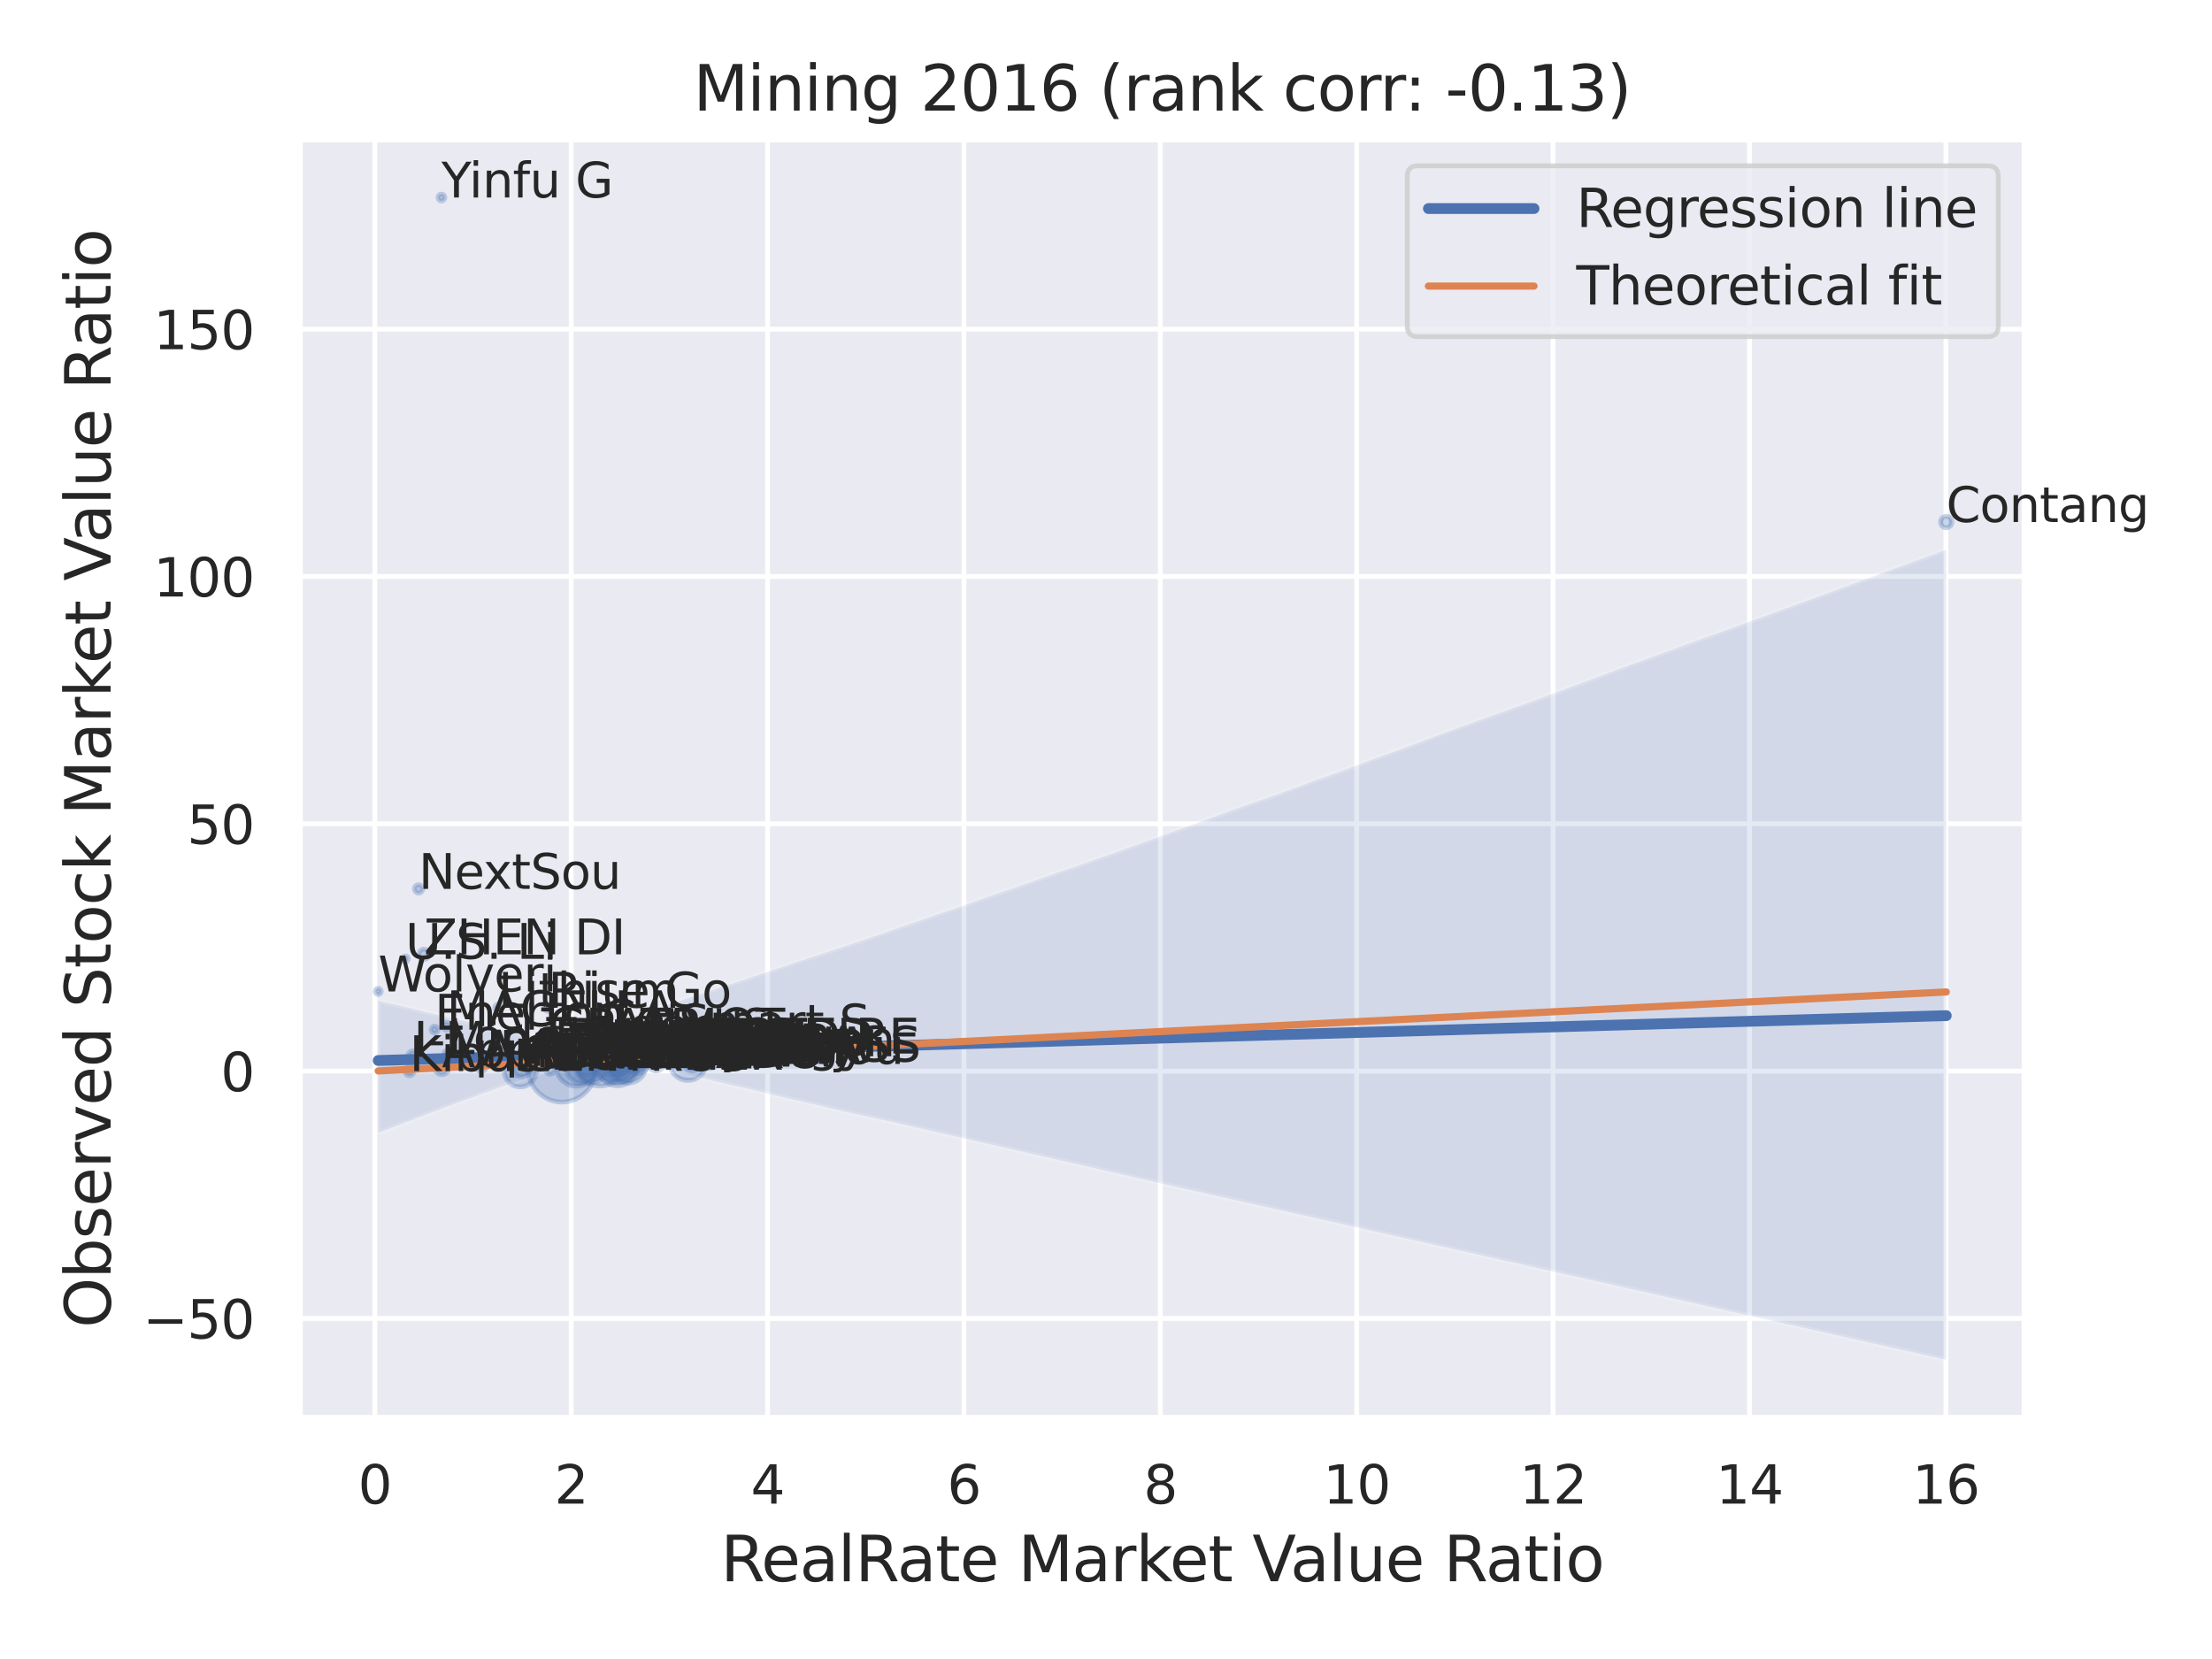 <?xml version="1.0" encoding="utf-8" standalone="no"?>
<!DOCTYPE svg PUBLIC "-//W3C//DTD SVG 1.1//EN"
  "http://www.w3.org/Graphics/SVG/1.1/DTD/svg11.dtd">
<svg xmlns:xlink="http://www.w3.org/1999/xlink" width="460.8pt" height="345.6pt" viewBox="0 0 460.8 345.6" xmlns="http://www.w3.org/2000/svg" version="1.1">
 <defs>
  <style type="text/css">*{stroke-linejoin: round; stroke-linecap: butt}</style>
 </defs>
 <g id="figure_1">
  <g id="patch_1">
   <path d="M 0 345.6 
L 460.8 345.6 
L 460.8 0 
L 0 0 
z
" style="fill: #ffffff"/>
  </g>
  <g id="axes_1">
   <g id="patch_2">
    <path d="M 62.46 295.38 
L 421.773 295.38 
L 421.773 29.04 
L 62.46 29.04 
z
" style="fill: #eaeaf2"/>
   </g>
   <g id="matplotlib.axis_1">
    <g id="xtick_1">
     <g id="line2d_1">
      <path d="M 78.081 295.38 
L 78.081 29.04 
" clip-path="url(#p78226cfd10)" style="fill: none; stroke: #ffffff; stroke-linecap: round"/>
     </g>
     <g id="text_1">
      <!-- 0 -->
      <g style="fill: #262626" transform="translate(74.582 313.238) scale(0.11 -0.11)">
       <defs>
        <path id="DejaVuSans-30" d="M 2034 4250 
Q 1547 4250 1301 3770 
Q 1056 3291 1056 2328 
Q 1056 1369 1301 889 
Q 1547 409 2034 409 
Q 2525 409 2770 889 
Q 3016 1369 3016 2328 
Q 3016 3291 2770 3770 
Q 2525 4250 2034 4250 
z
M 2034 4750 
Q 2819 4750 3233 4129 
Q 3647 3509 3647 2328 
Q 3647 1150 3233 529 
Q 2819 -91 2034 -91 
Q 1250 -91 836 529 
Q 422 1150 422 2328 
Q 422 3509 836 4129 
Q 1250 4750 2034 4750 
z
" transform="scale(0.016)"/>
       </defs>
       <use xlink:href="#DejaVuSans-30"/>
      </g>
     </g>
    </g>
    <g id="xtick_2">
     <g id="line2d_2">
      <path d="M 118.99 295.38 
L 118.99 29.04 
" clip-path="url(#p78226cfd10)" style="fill: none; stroke: #ffffff; stroke-linecap: round"/>
     </g>
     <g id="text_2">
      <!-- 2 -->
      <g style="fill: #262626" transform="translate(115.491 313.238) scale(0.11 -0.11)">
       <defs>
        <path id="DejaVuSans-32" d="M 1228 531 
L 3431 531 
L 3431 0 
L 469 0 
L 469 531 
Q 828 903 1448 1529 
Q 2069 2156 2228 2338 
Q 2531 2678 2651 2914 
Q 2772 3150 2772 3378 
Q 2772 3750 2511 3984 
Q 2250 4219 1831 4219 
Q 1534 4219 1204 4116 
Q 875 4013 500 3803 
L 500 4441 
Q 881 4594 1212 4672 
Q 1544 4750 1819 4750 
Q 2544 4750 2975 4387 
Q 3406 4025 3406 3419 
Q 3406 3131 3298 2873 
Q 3191 2616 2906 2266 
Q 2828 2175 2409 1742 
Q 1991 1309 1228 531 
z
" transform="scale(0.016)"/>
       </defs>
       <use xlink:href="#DejaVuSans-32"/>
      </g>
     </g>
    </g>
    <g id="xtick_3">
     <g id="line2d_3">
      <path d="M 159.899 295.38 
L 159.899 29.04 
" clip-path="url(#p78226cfd10)" style="fill: none; stroke: #ffffff; stroke-linecap: round"/>
     </g>
     <g id="text_3">
      <!-- 4 -->
      <g style="fill: #262626" transform="translate(156.399 313.238) scale(0.11 -0.11)">
       <defs>
        <path id="DejaVuSans-34" d="M 2419 4116 
L 825 1625 
L 2419 1625 
L 2419 4116 
z
M 2253 4666 
L 3047 4666 
L 3047 1625 
L 3713 1625 
L 3713 1100 
L 3047 1100 
L 3047 0 
L 2419 0 
L 2419 1100 
L 313 1100 
L 313 1709 
L 2253 4666 
z
" transform="scale(0.016)"/>
       </defs>
       <use xlink:href="#DejaVuSans-34"/>
      </g>
     </g>
    </g>
    <g id="xtick_4">
     <g id="line2d_4">
      <path d="M 200.807 295.38 
L 200.807 29.04 
" clip-path="url(#p78226cfd10)" style="fill: none; stroke: #ffffff; stroke-linecap: round"/>
     </g>
     <g id="text_4">
      <!-- 6 -->
      <g style="fill: #262626" transform="translate(197.308 313.238) scale(0.11 -0.11)">
       <defs>
        <path id="DejaVuSans-36" d="M 2113 2584 
Q 1688 2584 1439 2293 
Q 1191 2003 1191 1497 
Q 1191 994 1439 701 
Q 1688 409 2113 409 
Q 2538 409 2786 701 
Q 3034 994 3034 1497 
Q 3034 2003 2786 2293 
Q 2538 2584 2113 2584 
z
M 3366 4563 
L 3366 3988 
Q 3128 4100 2886 4159 
Q 2644 4219 2406 4219 
Q 1781 4219 1451 3797 
Q 1122 3375 1075 2522 
Q 1259 2794 1537 2939 
Q 1816 3084 2150 3084 
Q 2853 3084 3261 2657 
Q 3669 2231 3669 1497 
Q 3669 778 3244 343 
Q 2819 -91 2113 -91 
Q 1303 -91 875 529 
Q 447 1150 447 2328 
Q 447 3434 972 4092 
Q 1497 4750 2381 4750 
Q 2619 4750 2861 4703 
Q 3103 4656 3366 4563 
z
" transform="scale(0.016)"/>
       </defs>
       <use xlink:href="#DejaVuSans-36"/>
      </g>
     </g>
    </g>
    <g id="xtick_5">
     <g id="line2d_5">
      <path d="M 241.716 295.38 
L 241.716 29.04 
" clip-path="url(#p78226cfd10)" style="fill: none; stroke: #ffffff; stroke-linecap: round"/>
     </g>
     <g id="text_5">
      <!-- 8 -->
      <g style="fill: #262626" transform="translate(238.217 313.238) scale(0.11 -0.11)">
       <defs>
        <path id="DejaVuSans-38" d="M 2034 2216 
Q 1584 2216 1326 1975 
Q 1069 1734 1069 1313 
Q 1069 891 1326 650 
Q 1584 409 2034 409 
Q 2484 409 2743 651 
Q 3003 894 3003 1313 
Q 3003 1734 2745 1975 
Q 2488 2216 2034 2216 
z
M 1403 2484 
Q 997 2584 770 2862 
Q 544 3141 544 3541 
Q 544 4100 942 4425 
Q 1341 4750 2034 4750 
Q 2731 4750 3128 4425 
Q 3525 4100 3525 3541 
Q 3525 3141 3298 2862 
Q 3072 2584 2669 2484 
Q 3125 2378 3379 2068 
Q 3634 1759 3634 1313 
Q 3634 634 3220 271 
Q 2806 -91 2034 -91 
Q 1263 -91 848 271 
Q 434 634 434 1313 
Q 434 1759 690 2068 
Q 947 2378 1403 2484 
z
M 1172 3481 
Q 1172 3119 1398 2916 
Q 1625 2713 2034 2713 
Q 2441 2713 2670 2916 
Q 2900 3119 2900 3481 
Q 2900 3844 2670 4047 
Q 2441 4250 2034 4250 
Q 1625 4250 1398 4047 
Q 1172 3844 1172 3481 
z
" transform="scale(0.016)"/>
       </defs>
       <use xlink:href="#DejaVuSans-38"/>
      </g>
     </g>
    </g>
    <g id="xtick_6">
     <g id="line2d_6">
      <path d="M 282.625 295.38 
L 282.625 29.04 
" clip-path="url(#p78226cfd10)" style="fill: none; stroke: #ffffff; stroke-linecap: round"/>
     </g>
     <g id="text_6">
      <!-- 10 -->
      <g style="fill: #262626" transform="translate(275.626 313.238) scale(0.11 -0.11)">
       <defs>
        <path id="DejaVuSans-31" d="M 794 531 
L 1825 531 
L 1825 4091 
L 703 3866 
L 703 4441 
L 1819 4666 
L 2450 4666 
L 2450 531 
L 3481 531 
L 3481 0 
L 794 0 
L 794 531 
z
" transform="scale(0.016)"/>
       </defs>
       <use xlink:href="#DejaVuSans-31"/>
       <use xlink:href="#DejaVuSans-30" x="63.623"/>
      </g>
     </g>
    </g>
    <g id="xtick_7">
     <g id="line2d_7">
      <path d="M 323.533 295.38 
L 323.533 29.04 
" clip-path="url(#p78226cfd10)" style="fill: none; stroke: #ffffff; stroke-linecap: round"/>
     </g>
     <g id="text_7">
      <!-- 12 -->
      <g style="fill: #262626" transform="translate(316.535 313.238) scale(0.11 -0.11)">
       <use xlink:href="#DejaVuSans-31"/>
       <use xlink:href="#DejaVuSans-32" x="63.623"/>
      </g>
     </g>
    </g>
    <g id="xtick_8">
     <g id="line2d_8">
      <path d="M 364.442 295.38 
L 364.442 29.04 
" clip-path="url(#p78226cfd10)" style="fill: none; stroke: #ffffff; stroke-linecap: round"/>
     </g>
     <g id="text_8">
      <!-- 14 -->
      <g style="fill: #262626" transform="translate(357.443 313.238) scale(0.11 -0.11)">
       <use xlink:href="#DejaVuSans-31"/>
       <use xlink:href="#DejaVuSans-34" x="63.623"/>
      </g>
     </g>
    </g>
    <g id="xtick_9">
     <g id="line2d_9">
      <path d="M 405.351 295.38 
L 405.351 29.04 
" clip-path="url(#p78226cfd10)" style="fill: none; stroke: #ffffff; stroke-linecap: round"/>
     </g>
     <g id="text_9">
      <!-- 16 -->
      <g style="fill: #262626" transform="translate(398.352 313.238) scale(0.11 -0.11)">
       <use xlink:href="#DejaVuSans-31"/>
       <use xlink:href="#DejaVuSans-36" x="63.623"/>
      </g>
     </g>
    </g>
    <g id="text_10">
     <!-- RealRate Market Value Ratio -->
     <g style="fill: #262626" transform="translate(150.13 329.404) scale(0.13 -0.13)">
      <defs>
       <path id="DejaVuSans-52" d="M 2841 2188 
Q 3044 2119 3236 1894 
Q 3428 1669 3622 1275 
L 4263 0 
L 3584 0 
L 2988 1197 
Q 2756 1666 2539 1819 
Q 2322 1972 1947 1972 
L 1259 1972 
L 1259 0 
L 628 0 
L 628 4666 
L 2053 4666 
Q 2853 4666 3247 4331 
Q 3641 3997 3641 3322 
Q 3641 2881 3436 2590 
Q 3231 2300 2841 2188 
z
M 1259 4147 
L 1259 2491 
L 2053 2491 
Q 2509 2491 2742 2702 
Q 2975 2913 2975 3322 
Q 2975 3731 2742 3939 
Q 2509 4147 2053 4147 
L 1259 4147 
z
" transform="scale(0.016)"/>
       <path id="DejaVuSans-65" d="M 3597 1894 
L 3597 1613 
L 953 1613 
Q 991 1019 1311 708 
Q 1631 397 2203 397 
Q 2534 397 2845 478 
Q 3156 559 3463 722 
L 3463 178 
Q 3153 47 2828 -22 
Q 2503 -91 2169 -91 
Q 1331 -91 842 396 
Q 353 884 353 1716 
Q 353 2575 817 3079 
Q 1281 3584 2069 3584 
Q 2775 3584 3186 3129 
Q 3597 2675 3597 1894 
z
M 3022 2063 
Q 3016 2534 2758 2815 
Q 2500 3097 2075 3097 
Q 1594 3097 1305 2825 
Q 1016 2553 972 2059 
L 3022 2063 
z
" transform="scale(0.016)"/>
       <path id="DejaVuSans-61" d="M 2194 1759 
Q 1497 1759 1228 1600 
Q 959 1441 959 1056 
Q 959 750 1161 570 
Q 1363 391 1709 391 
Q 2188 391 2477 730 
Q 2766 1069 2766 1631 
L 2766 1759 
L 2194 1759 
z
M 3341 1997 
L 3341 0 
L 2766 0 
L 2766 531 
Q 2569 213 2275 61 
Q 1981 -91 1556 -91 
Q 1019 -91 701 211 
Q 384 513 384 1019 
Q 384 1609 779 1909 
Q 1175 2209 1959 2209 
L 2766 2209 
L 2766 2266 
Q 2766 2663 2505 2880 
Q 2244 3097 1772 3097 
Q 1472 3097 1187 3025 
Q 903 2953 641 2809 
L 641 3341 
Q 956 3463 1253 3523 
Q 1550 3584 1831 3584 
Q 2591 3584 2966 3190 
Q 3341 2797 3341 1997 
z
" transform="scale(0.016)"/>
       <path id="DejaVuSans-6c" d="M 603 4863 
L 1178 4863 
L 1178 0 
L 603 0 
L 603 4863 
z
" transform="scale(0.016)"/>
       <path id="DejaVuSans-74" d="M 1172 4494 
L 1172 3500 
L 2356 3500 
L 2356 3053 
L 1172 3053 
L 1172 1153 
Q 1172 725 1289 603 
Q 1406 481 1766 481 
L 2356 481 
L 2356 0 
L 1766 0 
Q 1100 0 847 248 
Q 594 497 594 1153 
L 594 3053 
L 172 3053 
L 172 3500 
L 594 3500 
L 594 4494 
L 1172 4494 
z
" transform="scale(0.016)"/>
       <path id="DejaVuSans-20" transform="scale(0.016)"/>
       <path id="DejaVuSans-4d" d="M 628 4666 
L 1569 4666 
L 2759 1491 
L 3956 4666 
L 4897 4666 
L 4897 0 
L 4281 0 
L 4281 4097 
L 3078 897 
L 2444 897 
L 1241 4097 
L 1241 0 
L 628 0 
L 628 4666 
z
" transform="scale(0.016)"/>
       <path id="DejaVuSans-72" d="M 2631 2963 
Q 2534 3019 2420 3045 
Q 2306 3072 2169 3072 
Q 1681 3072 1420 2755 
Q 1159 2438 1159 1844 
L 1159 0 
L 581 0 
L 581 3500 
L 1159 3500 
L 1159 2956 
Q 1341 3275 1631 3429 
Q 1922 3584 2338 3584 
Q 2397 3584 2469 3576 
Q 2541 3569 2628 3553 
L 2631 2963 
z
" transform="scale(0.016)"/>
       <path id="DejaVuSans-6b" d="M 581 4863 
L 1159 4863 
L 1159 1991 
L 2875 3500 
L 3609 3500 
L 1753 1863 
L 3688 0 
L 2938 0 
L 1159 1709 
L 1159 0 
L 581 0 
L 581 4863 
z
" transform="scale(0.016)"/>
       <path id="DejaVuSans-56" d="M 1831 0 
L 50 4666 
L 709 4666 
L 2188 738 
L 3669 4666 
L 4325 4666 
L 2547 0 
L 1831 0 
z
" transform="scale(0.016)"/>
       <path id="DejaVuSans-75" d="M 544 1381 
L 544 3500 
L 1119 3500 
L 1119 1403 
Q 1119 906 1312 657 
Q 1506 409 1894 409 
Q 2359 409 2629 706 
Q 2900 1003 2900 1516 
L 2900 3500 
L 3475 3500 
L 3475 0 
L 2900 0 
L 2900 538 
Q 2691 219 2414 64 
Q 2138 -91 1772 -91 
Q 1169 -91 856 284 
Q 544 659 544 1381 
z
M 1991 3584 
L 1991 3584 
z
" transform="scale(0.016)"/>
       <path id="DejaVuSans-69" d="M 603 3500 
L 1178 3500 
L 1178 0 
L 603 0 
L 603 3500 
z
M 603 4863 
L 1178 4863 
L 1178 4134 
L 603 4134 
L 603 4863 
z
" transform="scale(0.016)"/>
       <path id="DejaVuSans-6f" d="M 1959 3097 
Q 1497 3097 1228 2736 
Q 959 2375 959 1747 
Q 959 1119 1226 758 
Q 1494 397 1959 397 
Q 2419 397 2687 759 
Q 2956 1122 2956 1747 
Q 2956 2369 2687 2733 
Q 2419 3097 1959 3097 
z
M 1959 3584 
Q 2709 3584 3137 3096 
Q 3566 2609 3566 1747 
Q 3566 888 3137 398 
Q 2709 -91 1959 -91 
Q 1206 -91 779 398 
Q 353 888 353 1747 
Q 353 2609 779 3096 
Q 1206 3584 1959 3584 
z
" transform="scale(0.016)"/>
      </defs>
      <use xlink:href="#DejaVuSans-52"/>
      <use xlink:href="#DejaVuSans-65" x="64.982"/>
      <use xlink:href="#DejaVuSans-61" x="126.506"/>
      <use xlink:href="#DejaVuSans-6c" x="187.785"/>
      <use xlink:href="#DejaVuSans-52" x="215.568"/>
      <use xlink:href="#DejaVuSans-61" x="282.801"/>
      <use xlink:href="#DejaVuSans-74" x="344.08"/>
      <use xlink:href="#DejaVuSans-65" x="383.289"/>
      <use xlink:href="#DejaVuSans-20" x="444.812"/>
      <use xlink:href="#DejaVuSans-4d" x="476.6"/>
      <use xlink:href="#DejaVuSans-61" x="562.879"/>
      <use xlink:href="#DejaVuSans-72" x="624.158"/>
      <use xlink:href="#DejaVuSans-6b" x="665.271"/>
      <use xlink:href="#DejaVuSans-65" x="719.557"/>
      <use xlink:href="#DejaVuSans-74" x="781.08"/>
      <use xlink:href="#DejaVuSans-20" x="820.289"/>
      <use xlink:href="#DejaVuSans-56" x="852.076"/>
      <use xlink:href="#DejaVuSans-61" x="912.734"/>
      <use xlink:href="#DejaVuSans-6c" x="974.014"/>
      <use xlink:href="#DejaVuSans-75" x="1001.797"/>
      <use xlink:href="#DejaVuSans-65" x="1065.176"/>
      <use xlink:href="#DejaVuSans-20" x="1126.699"/>
      <use xlink:href="#DejaVuSans-52" x="1158.486"/>
      <use xlink:href="#DejaVuSans-61" x="1225.719"/>
      <use xlink:href="#DejaVuSans-74" x="1286.998"/>
      <use xlink:href="#DejaVuSans-69" x="1326.207"/>
      <use xlink:href="#DejaVuSans-6f" x="1353.99"/>
     </g>
    </g>
   </g>
   <g id="matplotlib.axis_2">
    <g id="ytick_1">
     <g id="line2d_10">
      <path d="M 62.46 274.653 
L 421.773 274.653 
" clip-path="url(#p78226cfd10)" style="fill: none; stroke: #ffffff; stroke-linecap: round"/>
     </g>
     <g id="text_11">
      <!-- −50 -->
      <g style="fill: #262626" transform="translate(29.745 278.832) scale(0.11 -0.11)">
       <defs>
        <path id="DejaVuSans-2212" d="M 678 2272 
L 4684 2272 
L 4684 1741 
L 678 1741 
L 678 2272 
z
" transform="scale(0.016)"/>
        <path id="DejaVuSans-35" d="M 691 4666 
L 3169 4666 
L 3169 4134 
L 1269 4134 
L 1269 2991 
Q 1406 3038 1543 3061 
Q 1681 3084 1819 3084 
Q 2600 3084 3056 2656 
Q 3513 2228 3513 1497 
Q 3513 744 3044 326 
Q 2575 -91 1722 -91 
Q 1428 -91 1123 -41 
Q 819 9 494 109 
L 494 744 
Q 775 591 1075 516 
Q 1375 441 1709 441 
Q 2250 441 2565 725 
Q 2881 1009 2881 1497 
Q 2881 1984 2565 2268 
Q 2250 2553 1709 2553 
Q 1456 2553 1204 2497 
Q 953 2441 691 2322 
L 691 4666 
z
" transform="scale(0.016)"/>
       </defs>
       <use xlink:href="#DejaVuSans-2212"/>
       <use xlink:href="#DejaVuSans-35" x="83.789"/>
       <use xlink:href="#DejaVuSans-30" x="147.412"/>
      </g>
     </g>
    </g>
    <g id="ytick_2">
     <g id="line2d_11">
      <path d="M 62.46 223.133 
L 421.773 223.133 
" clip-path="url(#p78226cfd10)" style="fill: none; stroke: #ffffff; stroke-linecap: round"/>
     </g>
     <g id="text_12">
      <!-- 0 -->
      <g style="fill: #262626" transform="translate(45.961 227.312) scale(0.11 -0.11)">
       <use xlink:href="#DejaVuSans-30"/>
      </g>
     </g>
    </g>
    <g id="ytick_3">
     <g id="line2d_12">
      <path d="M 62.46 171.612 
L 421.773 171.612 
" clip-path="url(#p78226cfd10)" style="fill: none; stroke: #ffffff; stroke-linecap: round"/>
     </g>
     <g id="text_13">
      <!-- 50 -->
      <g style="fill: #262626" transform="translate(38.962 175.792) scale(0.11 -0.11)">
       <use xlink:href="#DejaVuSans-35"/>
       <use xlink:href="#DejaVuSans-30" x="63.623"/>
      </g>
     </g>
    </g>
    <g id="ytick_4">
     <g id="line2d_13">
      <path d="M 62.46 120.092 
L 421.773 120.092 
" clip-path="url(#p78226cfd10)" style="fill: none; stroke: #ffffff; stroke-linecap: round"/>
     </g>
     <g id="text_14">
      <!-- 100 -->
      <g style="fill: #262626" transform="translate(31.964 124.271) scale(0.11 -0.11)">
       <use xlink:href="#DejaVuSans-31"/>
       <use xlink:href="#DejaVuSans-30" x="63.623"/>
       <use xlink:href="#DejaVuSans-30" x="127.246"/>
      </g>
     </g>
    </g>
    <g id="ytick_5">
     <g id="line2d_14">
      <path d="M 62.46 68.572 
L 421.773 68.572 
" clip-path="url(#p78226cfd10)" style="fill: none; stroke: #ffffff; stroke-linecap: round"/>
     </g>
     <g id="text_15">
      <!-- 150 -->
      <g style="fill: #262626" transform="translate(31.964 72.751) scale(0.11 -0.11)">
       <use xlink:href="#DejaVuSans-31"/>
       <use xlink:href="#DejaVuSans-35" x="63.623"/>
       <use xlink:href="#DejaVuSans-30" x="127.246"/>
      </g>
     </g>
    </g>
    <g id="text_16">
     <!-- Observed Stock Market Value Ratio -->
     <g style="fill: #262626" transform="translate(23.041 276.612) rotate(-90) scale(0.13 -0.13)">
      <defs>
       <path id="DejaVuSans-4f" d="M 2522 4238 
Q 1834 4238 1429 3725 
Q 1025 3213 1025 2328 
Q 1025 1447 1429 934 
Q 1834 422 2522 422 
Q 3209 422 3611 934 
Q 4013 1447 4013 2328 
Q 4013 3213 3611 3725 
Q 3209 4238 2522 4238 
z
M 2522 4750 
Q 3503 4750 4090 4092 
Q 4678 3434 4678 2328 
Q 4678 1225 4090 567 
Q 3503 -91 2522 -91 
Q 1538 -91 948 565 
Q 359 1222 359 2328 
Q 359 3434 948 4092 
Q 1538 4750 2522 4750 
z
" transform="scale(0.016)"/>
       <path id="DejaVuSans-62" d="M 3116 1747 
Q 3116 2381 2855 2742 
Q 2594 3103 2138 3103 
Q 1681 3103 1420 2742 
Q 1159 2381 1159 1747 
Q 1159 1113 1420 752 
Q 1681 391 2138 391 
Q 2594 391 2855 752 
Q 3116 1113 3116 1747 
z
M 1159 2969 
Q 1341 3281 1617 3432 
Q 1894 3584 2278 3584 
Q 2916 3584 3314 3078 
Q 3713 2572 3713 1747 
Q 3713 922 3314 415 
Q 2916 -91 2278 -91 
Q 1894 -91 1617 61 
Q 1341 213 1159 525 
L 1159 0 
L 581 0 
L 581 4863 
L 1159 4863 
L 1159 2969 
z
" transform="scale(0.016)"/>
       <path id="DejaVuSans-73" d="M 2834 3397 
L 2834 2853 
Q 2591 2978 2328 3040 
Q 2066 3103 1784 3103 
Q 1356 3103 1142 2972 
Q 928 2841 928 2578 
Q 928 2378 1081 2264 
Q 1234 2150 1697 2047 
L 1894 2003 
Q 2506 1872 2764 1633 
Q 3022 1394 3022 966 
Q 3022 478 2636 193 
Q 2250 -91 1575 -91 
Q 1294 -91 989 -36 
Q 684 19 347 128 
L 347 722 
Q 666 556 975 473 
Q 1284 391 1588 391 
Q 1994 391 2212 530 
Q 2431 669 2431 922 
Q 2431 1156 2273 1281 
Q 2116 1406 1581 1522 
L 1381 1569 
Q 847 1681 609 1914 
Q 372 2147 372 2553 
Q 372 3047 722 3315 
Q 1072 3584 1716 3584 
Q 2034 3584 2315 3537 
Q 2597 3491 2834 3397 
z
" transform="scale(0.016)"/>
       <path id="DejaVuSans-76" d="M 191 3500 
L 800 3500 
L 1894 563 
L 2988 3500 
L 3597 3500 
L 2284 0 
L 1503 0 
L 191 3500 
z
" transform="scale(0.016)"/>
       <path id="DejaVuSans-64" d="M 2906 2969 
L 2906 4863 
L 3481 4863 
L 3481 0 
L 2906 0 
L 2906 525 
Q 2725 213 2448 61 
Q 2172 -91 1784 -91 
Q 1150 -91 751 415 
Q 353 922 353 1747 
Q 353 2572 751 3078 
Q 1150 3584 1784 3584 
Q 2172 3584 2448 3432 
Q 2725 3281 2906 2969 
z
M 947 1747 
Q 947 1113 1208 752 
Q 1469 391 1925 391 
Q 2381 391 2643 752 
Q 2906 1113 2906 1747 
Q 2906 2381 2643 2742 
Q 2381 3103 1925 3103 
Q 1469 3103 1208 2742 
Q 947 2381 947 1747 
z
" transform="scale(0.016)"/>
       <path id="DejaVuSans-53" d="M 3425 4513 
L 3425 3897 
Q 3066 4069 2747 4153 
Q 2428 4238 2131 4238 
Q 1616 4238 1336 4038 
Q 1056 3838 1056 3469 
Q 1056 3159 1242 3001 
Q 1428 2844 1947 2747 
L 2328 2669 
Q 3034 2534 3370 2195 
Q 3706 1856 3706 1288 
Q 3706 609 3251 259 
Q 2797 -91 1919 -91 
Q 1588 -91 1214 -16 
Q 841 59 441 206 
L 441 856 
Q 825 641 1194 531 
Q 1563 422 1919 422 
Q 2459 422 2753 634 
Q 3047 847 3047 1241 
Q 3047 1584 2836 1778 
Q 2625 1972 2144 2069 
L 1759 2144 
Q 1053 2284 737 2584 
Q 422 2884 422 3419 
Q 422 4038 858 4394 
Q 1294 4750 2059 4750 
Q 2388 4750 2728 4690 
Q 3069 4631 3425 4513 
z
" transform="scale(0.016)"/>
       <path id="DejaVuSans-63" d="M 3122 3366 
L 3122 2828 
Q 2878 2963 2633 3030 
Q 2388 3097 2138 3097 
Q 1578 3097 1268 2742 
Q 959 2388 959 1747 
Q 959 1106 1268 751 
Q 1578 397 2138 397 
Q 2388 397 2633 464 
Q 2878 531 3122 666 
L 3122 134 
Q 2881 22 2623 -34 
Q 2366 -91 2075 -91 
Q 1284 -91 818 406 
Q 353 903 353 1747 
Q 353 2603 823 3093 
Q 1294 3584 2113 3584 
Q 2378 3584 2631 3529 
Q 2884 3475 3122 3366 
z
" transform="scale(0.016)"/>
      </defs>
      <use xlink:href="#DejaVuSans-4f"/>
      <use xlink:href="#DejaVuSans-62" x="78.711"/>
      <use xlink:href="#DejaVuSans-73" x="142.188"/>
      <use xlink:href="#DejaVuSans-65" x="194.287"/>
      <use xlink:href="#DejaVuSans-72" x="255.811"/>
      <use xlink:href="#DejaVuSans-76" x="296.924"/>
      <use xlink:href="#DejaVuSans-65" x="356.104"/>
      <use xlink:href="#DejaVuSans-64" x="417.627"/>
      <use xlink:href="#DejaVuSans-20" x="481.104"/>
      <use xlink:href="#DejaVuSans-53" x="512.891"/>
      <use xlink:href="#DejaVuSans-74" x="576.367"/>
      <use xlink:href="#DejaVuSans-6f" x="615.576"/>
      <use xlink:href="#DejaVuSans-63" x="676.758"/>
      <use xlink:href="#DejaVuSans-6b" x="731.738"/>
      <use xlink:href="#DejaVuSans-20" x="789.648"/>
      <use xlink:href="#DejaVuSans-4d" x="821.436"/>
      <use xlink:href="#DejaVuSans-61" x="907.715"/>
      <use xlink:href="#DejaVuSans-72" x="968.994"/>
      <use xlink:href="#DejaVuSans-6b" x="1010.107"/>
      <use xlink:href="#DejaVuSans-65" x="1064.393"/>
      <use xlink:href="#DejaVuSans-74" x="1125.916"/>
      <use xlink:href="#DejaVuSans-20" x="1165.125"/>
      <use xlink:href="#DejaVuSans-56" x="1196.912"/>
      <use xlink:href="#DejaVuSans-61" x="1257.57"/>
      <use xlink:href="#DejaVuSans-6c" x="1318.85"/>
      <use xlink:href="#DejaVuSans-75" x="1346.633"/>
      <use xlink:href="#DejaVuSans-65" x="1410.012"/>
      <use xlink:href="#DejaVuSans-20" x="1471.535"/>
      <use xlink:href="#DejaVuSans-52" x="1503.322"/>
      <use xlink:href="#DejaVuSans-61" x="1570.555"/>
      <use xlink:href="#DejaVuSans-74" x="1631.834"/>
      <use xlink:href="#DejaVuSans-69" x="1671.043"/>
      <use xlink:href="#DejaVuSans-6f" x="1698.826"/>
     </g>
    </g>
   </g>
   <g id="PathCollection_1">
    <path d="M 92.04 223.871 
C 92.448 223.871 92.84 223.709 93.129 223.42 
C 93.418 223.131 93.581 222.739 93.581 222.33 
C 93.581 221.922 93.418 221.53 93.129 221.241 
C 92.84 220.952 92.448 220.789 92.04 220.789 
C 91.631 220.789 91.239 220.952 90.95 221.241 
C 90.661 221.53 90.499 221.922 90.499 222.33 
C 90.499 222.739 90.661 223.131 90.95 223.42 
C 91.239 223.709 91.631 223.871 92.04 223.871 
z
" clip-path="url(#p78226cfd10)" style="fill: #4c72b0; fill-opacity: 0.3; stroke: #4c72b0; stroke-opacity: 0.3"/>
    <path d="M 144.129 221.934 
C 144.781 221.934 145.405 221.675 145.866 221.214 
C 146.327 220.754 146.585 220.129 146.585 219.478 
C 146.585 218.826 146.327 218.201 145.866 217.741 
C 145.405 217.28 144.781 217.021 144.129 217.021 
C 143.478 217.021 142.853 217.28 142.392 217.741 
C 141.932 218.201 141.673 218.826 141.673 219.478 
C 141.673 220.129 141.932 220.754 142.392 221.214 
C 142.853 221.675 143.478 221.934 144.129 221.934 
z
" clip-path="url(#p78226cfd10)" style="fill: #4c72b0; fill-opacity: 0.3; stroke: #4c72b0; stroke-opacity: 0.3"/>
    <path d="M 145.265 222.625 
C 145.953 222.625 146.612 222.352 147.099 221.866 
C 147.585 221.38 147.858 220.72 147.858 220.033 
C 147.858 219.345 147.585 218.685 147.099 218.199 
C 146.612 217.713 145.953 217.44 145.265 217.44 
C 144.578 217.44 143.918 217.713 143.432 218.199 
C 142.945 218.685 142.672 219.345 142.672 220.033 
C 142.672 220.72 142.945 221.38 143.432 221.866 
C 143.918 222.352 144.578 222.625 145.265 222.625 
z
" clip-path="url(#p78226cfd10)" style="fill: #4c72b0; fill-opacity: 0.3; stroke: #4c72b0; stroke-opacity: 0.3"/>
    <path d="M 130.83 225.615 
C 131.84 225.615 132.808 225.214 133.522 224.5 
C 134.236 223.786 134.637 222.818 134.637 221.808 
C 134.637 220.798 134.236 219.83 133.522 219.116 
C 132.808 218.402 131.84 218.001 130.83 218.001 
C 129.821 218.001 128.852 218.402 128.138 219.116 
C 127.424 219.83 127.023 220.798 127.023 221.808 
C 127.023 222.818 127.424 223.786 128.138 224.5 
C 128.852 225.214 129.821 225.615 130.83 225.615 
z
" clip-path="url(#p78226cfd10)" style="fill: #4c72b0; fill-opacity: 0.3; stroke: #4c72b0; stroke-opacity: 0.3"/>
    <path d="M 100.211 223.173 
C 100.53 223.173 100.837 223.046 101.062 222.82 
C 101.288 222.595 101.415 222.289 101.415 221.969 
C 101.415 221.65 101.288 221.344 101.062 221.118 
C 100.837 220.893 100.53 220.766 100.211 220.766 
C 99.892 220.766 99.586 220.893 99.36 221.118 
C 99.134 221.344 99.008 221.65 99.008 221.969 
C 99.008 222.289 99.134 222.595 99.36 222.82 
C 99.586 223.046 99.892 223.173 100.211 223.173 
z
" clip-path="url(#p78226cfd10)" style="fill: #4c72b0; fill-opacity: 0.3; stroke: #4c72b0; stroke-opacity: 0.3"/>
    <path d="M 123.363 225.497 
C 124.161 225.497 124.927 225.18 125.492 224.615 
C 126.057 224.05 126.374 223.284 126.374 222.486 
C 126.374 221.687 126.057 220.921 125.492 220.356 
C 124.927 219.791 124.161 219.474 123.363 219.474 
C 122.564 219.474 121.798 219.791 121.233 220.356 
C 120.669 220.921 120.351 221.687 120.351 222.486 
C 120.351 223.284 120.669 224.05 121.233 224.615 
C 121.798 225.18 122.564 225.497 123.363 225.497 
z
" clip-path="url(#p78226cfd10)" style="fill: #4c72b0; fill-opacity: 0.3; stroke: #4c72b0; stroke-opacity: 0.3"/>
    <path d="M 121.443 225.721 
C 122.368 225.721 123.255 225.353 123.909 224.699 
C 124.563 224.045 124.93 223.158 124.93 222.233 
C 124.93 221.308 124.563 220.421 123.909 219.767 
C 123.255 219.112 122.368 218.745 121.443 218.745 
C 120.518 218.745 119.63 219.112 118.976 219.767 
C 118.322 220.421 117.955 221.308 117.955 222.233 
C 117.955 223.158 118.322 224.045 118.976 224.699 
C 119.63 225.353 120.518 225.721 121.443 225.721 
z
" clip-path="url(#p78226cfd10)" style="fill: #4c72b0; fill-opacity: 0.3; stroke: #4c72b0; stroke-opacity: 0.3"/>
    <path d="M 117.05 229.576 
C 118.925 229.576 120.724 228.831 122.05 227.505 
C 123.376 226.179 124.121 224.38 124.121 222.505 
C 124.121 220.63 123.376 218.831 122.05 217.505 
C 120.724 216.179 118.925 215.434 117.05 215.434 
C 115.174 215.434 113.376 216.179 112.05 217.505 
C 110.724 218.831 109.979 220.63 109.979 222.505 
C 109.979 224.38 110.724 226.179 112.05 227.505 
C 113.376 228.831 115.174 229.576 117.05 229.576 
z
" clip-path="url(#p78226cfd10)" style="fill: #4c72b0; fill-opacity: 0.3; stroke: #4c72b0; stroke-opacity: 0.3"/>
    <path d="M 127.805 223.938 
C 128.268 223.938 128.711 223.755 129.038 223.428 
C 129.365 223.101 129.549 222.657 129.549 222.195 
C 129.549 221.733 129.365 221.289 129.038 220.962 
C 128.711 220.635 128.268 220.452 127.805 220.452 
C 127.343 220.452 126.899 220.635 126.573 220.962 
C 126.246 221.289 126.062 221.733 126.062 222.195 
C 126.062 222.657 126.246 223.101 126.573 223.428 
C 126.899 223.755 127.343 223.938 127.805 223.938 
z
" clip-path="url(#p78226cfd10)" style="fill: #4c72b0; fill-opacity: 0.3; stroke: #4c72b0; stroke-opacity: 0.3"/>
    <path d="M 129.169 225.349 
C 130.498 225.349 131.773 224.821 132.713 223.881 
C 133.653 222.941 134.181 221.666 134.181 220.337 
C 134.181 219.008 133.653 217.733 132.713 216.793 
C 131.773 215.853 130.498 215.325 129.169 215.325 
C 127.84 215.325 126.565 215.853 125.625 216.793 
C 124.685 217.733 124.157 219.008 124.157 220.337 
C 124.157 221.666 124.685 222.941 125.625 223.881 
C 126.565 224.821 127.84 225.349 129.169 225.349 
z
" clip-path="url(#p78226cfd10)" style="fill: #4c72b0; fill-opacity: 0.3; stroke: #4c72b0; stroke-opacity: 0.3"/>
    <path d="M 124.996 226.238 
C 126.48 226.238 127.903 225.649 128.952 224.6 
C 130.001 223.551 130.59 222.128 130.59 220.645 
C 130.59 219.161 130.001 217.738 128.952 216.689 
C 127.903 215.641 126.48 215.051 124.996 215.051 
C 123.513 215.051 122.09 215.641 121.041 216.689 
C 119.992 217.738 119.403 219.161 119.403 220.645 
C 119.403 222.128 119.992 223.551 121.041 224.6 
C 122.09 225.649 123.513 226.238 124.996 226.238 
z
" clip-path="url(#p78226cfd10)" style="fill: #4c72b0; fill-opacity: 0.3; stroke: #4c72b0; stroke-opacity: 0.3"/>
    <path d="M 114.175 218.759 
C 114.574 218.759 114.956 218.601 115.237 218.319 
C 115.519 218.037 115.677 217.655 115.677 217.257 
C 115.677 216.859 115.519 216.477 115.237 216.195 
C 114.956 215.913 114.574 215.755 114.175 215.755 
C 113.777 215.755 113.395 215.913 113.113 216.195 
C 112.831 216.477 112.673 216.859 112.673 217.257 
C 112.673 217.655 112.831 218.037 113.113 218.319 
C 113.395 218.601 113.777 218.759 114.175 218.759 
z
" clip-path="url(#p78226cfd10)" style="fill: #4c72b0; fill-opacity: 0.3; stroke: #4c72b0; stroke-opacity: 0.3"/>
    <path d="M 108.389 226.421 
C 109.279 226.421 110.132 226.068 110.761 225.438 
C 111.39 224.809 111.744 223.956 111.744 223.066 
C 111.744 222.176 111.39 221.323 110.761 220.694 
C 110.132 220.064 109.279 219.711 108.389 219.711 
C 107.499 219.711 106.646 220.064 106.016 220.694 
C 105.387 221.323 105.034 222.176 105.034 223.066 
C 105.034 223.956 105.387 224.809 106.016 225.438 
C 106.646 226.068 107.499 226.421 108.389 226.421 
z
" clip-path="url(#p78226cfd10)" style="fill: #4c72b0; fill-opacity: 0.3; stroke: #4c72b0; stroke-opacity: 0.3"/>
    <path d="M 121.971 218.315 
C 122.218 218.315 122.455 218.216 122.63 218.042 
C 122.805 217.867 122.903 217.63 122.903 217.383 
C 122.903 217.135 122.805 216.898 122.63 216.723 
C 122.455 216.549 122.218 216.45 121.971 216.45 
C 121.724 216.45 121.487 216.549 121.312 216.723 
C 121.137 216.898 121.039 217.135 121.039 217.383 
C 121.039 217.63 121.137 217.867 121.312 218.042 
C 121.487 218.216 121.724 218.315 121.971 218.315 
z
" clip-path="url(#p78226cfd10)" style="fill: #4c72b0; fill-opacity: 0.3; stroke: #4c72b0; stroke-opacity: 0.3"/>
    <path d="M 109.593 222.8 
C 109.874 222.8 110.143 222.688 110.342 222.489 
C 110.541 222.291 110.652 222.021 110.652 221.74 
C 110.652 221.459 110.541 221.19 110.342 220.991 
C 110.143 220.792 109.874 220.681 109.593 220.681 
C 109.312 220.681 109.043 220.792 108.844 220.991 
C 108.645 221.19 108.534 221.459 108.534 221.74 
C 108.534 222.021 108.645 222.291 108.844 222.489 
C 109.043 222.688 109.312 222.8 109.593 222.8 
z
" clip-path="url(#p78226cfd10)" style="fill: #4c72b0; fill-opacity: 0.3; stroke: #4c72b0; stroke-opacity: 0.3"/>
    <path d="M 128.642 226.198 
C 129.74 226.198 130.793 225.762 131.569 224.985 
C 132.346 224.209 132.782 223.156 132.782 222.058 
C 132.782 220.96 132.346 219.907 131.569 219.13 
C 130.793 218.354 129.74 217.918 128.642 217.918 
C 127.544 217.918 126.491 218.354 125.714 219.13 
C 124.938 219.907 124.502 220.96 124.502 222.058 
C 124.502 223.156 124.938 224.209 125.714 224.985 
C 126.491 225.762 127.544 226.198 128.642 226.198 
z
" clip-path="url(#p78226cfd10)" style="fill: #4c72b0; fill-opacity: 0.3; stroke: #4c72b0; stroke-opacity: 0.3"/>
    <path d="M 118.117 220.96 
C 118.5 220.96 118.867 220.808 119.137 220.538 
C 119.408 220.267 119.56 219.9 119.56 219.518 
C 119.56 219.135 119.408 218.768 119.137 218.498 
C 118.867 218.227 118.5 218.075 118.117 218.075 
C 117.735 218.075 117.368 218.227 117.097 218.498 
C 116.827 218.768 116.675 219.135 116.675 219.518 
C 116.675 219.9 116.827 220.267 117.097 220.538 
C 117.368 220.808 117.735 220.96 118.117 220.96 
z
" clip-path="url(#p78226cfd10)" style="fill: #4c72b0; fill-opacity: 0.3; stroke: #4c72b0; stroke-opacity: 0.3"/>
    <path d="M 136.663 223.099 
C 137.135 223.099 137.588 222.911 137.922 222.577 
C 138.256 222.243 138.444 221.79 138.444 221.317 
C 138.444 220.845 138.256 220.392 137.922 220.058 
C 137.588 219.724 137.135 219.536 136.663 219.536 
C 136.19 219.536 135.737 219.724 135.403 220.058 
C 135.069 220.392 134.881 220.845 134.881 221.317 
C 134.881 221.79 135.069 222.243 135.403 222.577 
C 135.737 222.911 136.19 223.099 136.663 223.099 
z
" clip-path="url(#p78226cfd10)" style="fill: #4c72b0; fill-opacity: 0.3; stroke: #4c72b0; stroke-opacity: 0.3"/>
    <path d="M 146.093 221.68 
C 146.677 221.68 147.239 221.448 147.652 221.034 
C 148.066 220.621 148.298 220.06 148.298 219.475 
C 148.298 218.89 148.066 218.329 147.652 217.915 
C 147.239 217.501 146.677 217.269 146.093 217.269 
C 145.508 217.269 144.947 217.501 144.533 217.915 
C 144.119 218.329 143.887 218.89 143.887 219.475 
C 143.887 220.06 144.119 220.621 144.533 221.034 
C 144.947 221.448 145.508 221.68 146.093 221.68 
z
" clip-path="url(#p78226cfd10)" style="fill: #4c72b0; fill-opacity: 0.3; stroke: #4c72b0; stroke-opacity: 0.3"/>
    <path d="M 108.736 224.372 
C 109.213 224.372 109.67 224.183 110.008 223.846 
C 110.345 223.508 110.534 223.051 110.534 222.574 
C 110.534 222.097 110.345 221.639 110.008 221.302 
C 109.67 220.965 109.213 220.775 108.736 220.775 
C 108.259 220.775 107.801 220.965 107.464 221.302 
C 107.127 221.639 106.937 222.097 106.937 222.574 
C 106.937 223.051 107.127 223.508 107.464 223.846 
C 107.801 224.183 108.259 224.372 108.736 224.372 
z
" clip-path="url(#p78226cfd10)" style="fill: #4c72b0; fill-opacity: 0.3; stroke: #4c72b0; stroke-opacity: 0.3"/>
    <path d="M 143.317 225.064 
C 144.351 225.064 145.343 224.653 146.075 223.921 
C 146.806 223.19 147.217 222.197 147.217 221.163 
C 147.217 220.129 146.806 219.136 146.075 218.405 
C 145.343 217.673 144.351 217.262 143.317 217.262 
C 142.282 217.262 141.29 217.673 140.558 218.405 
C 139.827 219.136 139.416 220.129 139.416 221.163 
C 139.416 222.197 139.827 223.19 140.558 223.921 
C 141.29 224.653 142.282 225.064 143.317 225.064 
z
" clip-path="url(#p78226cfd10)" style="fill: #4c72b0; fill-opacity: 0.3; stroke: #4c72b0; stroke-opacity: 0.3"/>
    <path d="M 87.197 186.044 
C 87.429 186.044 87.651 185.952 87.815 185.788 
C 87.978 185.624 88.07 185.402 88.07 185.17 
C 88.07 184.939 87.978 184.717 87.815 184.553 
C 87.651 184.389 87.429 184.297 87.197 184.297 
C 86.966 184.297 86.744 184.389 86.58 184.553 
C 86.416 184.717 86.324 184.939 86.324 185.17 
C 86.324 185.402 86.416 185.624 86.58 185.788 
C 86.744 185.952 86.966 186.044 87.197 186.044 
z
" clip-path="url(#p78226cfd10)" style="fill: #4c72b0; fill-opacity: 0.3; stroke: #4c72b0; stroke-opacity: 0.3"/>
    <path d="M 110.531 222.566 
C 110.787 222.566 111.032 222.464 111.213 222.284 
C 111.394 222.103 111.495 221.858 111.495 221.602 
C 111.495 221.347 111.394 221.101 111.213 220.921 
C 111.032 220.74 110.787 220.638 110.531 220.638 
C 110.276 220.638 110.031 220.74 109.85 220.921 
C 109.669 221.101 109.567 221.347 109.567 221.602 
C 109.567 221.858 109.669 222.103 109.85 222.284 
C 110.031 222.464 110.276 222.566 110.531 222.566 
z
" clip-path="url(#p78226cfd10)" style="fill: #4c72b0; fill-opacity: 0.3; stroke: #4c72b0; stroke-opacity: 0.3"/>
    <path d="M 93.177 220.319 
C 93.377 220.319 93.568 220.24 93.709 220.099 
C 93.85 219.958 93.929 219.767 93.929 219.568 
C 93.929 219.368 93.85 219.177 93.709 219.036 
C 93.568 218.895 93.377 218.816 93.177 218.816 
C 92.978 218.816 92.787 218.895 92.646 219.036 
C 92.505 219.177 92.426 219.368 92.426 219.568 
C 92.426 219.767 92.505 219.958 92.646 220.099 
C 92.787 220.24 92.978 220.319 93.177 220.319 
z
" clip-path="url(#p78226cfd10)" style="fill: #4c72b0; fill-opacity: 0.3; stroke: #4c72b0; stroke-opacity: 0.3"/>
    <path d="M 121.036 221.807 
C 121.507 221.807 121.959 221.62 122.292 221.287 
C 122.625 220.954 122.812 220.502 122.812 220.031 
C 122.812 219.56 122.625 219.108 122.292 218.775 
C 121.959 218.442 121.507 218.255 121.036 218.255 
C 120.565 218.255 120.113 218.442 119.78 218.775 
C 119.447 219.108 119.26 219.56 119.26 220.031 
C 119.26 220.502 119.447 220.954 119.78 221.287 
C 120.113 221.62 120.565 221.807 121.036 221.807 
z
" clip-path="url(#p78226cfd10)" style="fill: #4c72b0; fill-opacity: 0.3; stroke: #4c72b0; stroke-opacity: 0.3"/>
    <path d="M 90.542 215.235 
C 90.737 215.235 90.925 215.157 91.063 215.019 
C 91.201 214.881 91.279 214.693 91.279 214.498 
C 91.279 214.302 91.201 214.115 91.063 213.977 
C 90.925 213.838 90.737 213.761 90.542 213.761 
C 90.346 213.761 90.159 213.838 90.02 213.977 
C 89.882 214.115 89.804 214.302 89.804 214.498 
C 89.804 214.693 89.882 214.881 90.02 215.019 
C 90.159 215.157 90.346 215.235 90.542 215.235 
z
" clip-path="url(#p78226cfd10)" style="fill: #4c72b0; fill-opacity: 0.3; stroke: #4c72b0; stroke-opacity: 0.3"/>
    <path d="M 122.177 224.082 
C 122.72 224.082 123.241 223.867 123.624 223.483 
C 124.008 223.099 124.224 222.579 124.224 222.036 
C 124.224 221.493 124.008 220.973 123.624 220.589 
C 123.241 220.205 122.72 219.989 122.177 219.989 
C 121.635 219.989 121.114 220.205 120.73 220.589 
C 120.346 220.973 120.131 221.493 120.131 222.036 
C 120.131 222.579 120.346 223.099 120.73 223.483 
C 121.114 223.867 121.635 224.082 122.177 224.082 
z
" clip-path="url(#p78226cfd10)" style="fill: #4c72b0; fill-opacity: 0.3; stroke: #4c72b0; stroke-opacity: 0.3"/>
    <path d="M 128.815 224.54 
C 129.439 224.54 130.038 224.291 130.48 223.85 
C 130.921 223.408 131.17 222.809 131.17 222.185 
C 131.17 221.56 130.921 220.961 130.48 220.519 
C 130.038 220.078 129.439 219.83 128.815 219.83 
C 128.19 219.83 127.591 220.078 127.149 220.519 
C 126.708 220.961 126.46 221.56 126.46 222.185 
C 126.46 222.809 126.708 223.408 127.149 223.85 
C 127.591 224.291 128.19 224.54 128.815 224.54 
z
" clip-path="url(#p78226cfd10)" style="fill: #4c72b0; fill-opacity: 0.3; stroke: #4c72b0; stroke-opacity: 0.3"/>
    <path d="M 127.993 225.451 
C 129.344 225.451 130.639 224.915 131.594 223.96 
C 132.549 223.005 133.085 221.71 133.085 220.36 
C 133.085 219.009 132.549 217.714 131.594 216.759 
C 130.639 215.805 129.344 215.268 127.993 215.268 
C 126.643 215.268 125.348 215.805 124.393 216.759 
C 123.438 217.714 122.902 219.009 122.902 220.36 
C 122.902 221.71 123.438 223.005 124.393 223.96 
C 125.348 224.915 126.643 225.451 127.993 225.451 
z
" clip-path="url(#p78226cfd10)" style="fill: #4c72b0; fill-opacity: 0.3; stroke: #4c72b0; stroke-opacity: 0.3"/>
    <path d="M 84.446 200.366 
C 84.614 200.366 84.774 200.299 84.893 200.181 
C 85.011 200.063 85.077 199.902 85.077 199.735 
C 85.077 199.567 85.011 199.407 84.893 199.288 
C 84.774 199.17 84.614 199.103 84.446 199.103 
C 84.279 199.103 84.118 199.17 84 199.288 
C 83.881 199.407 83.815 199.567 83.815 199.735 
C 83.815 199.902 83.881 200.063 84 200.181 
C 84.118 200.299 84.279 200.366 84.446 200.366 
z
" clip-path="url(#p78226cfd10)" style="fill: #4c72b0; fill-opacity: 0.3; stroke: #4c72b0; stroke-opacity: 0.3"/>
    <path d="M 86.147 221.414 
C 86.483 221.414 86.805 221.281 87.043 221.043 
C 87.28 220.805 87.414 220.483 87.414 220.147 
C 87.414 219.811 87.28 219.488 87.043 219.251 
C 86.805 219.013 86.483 218.88 86.147 218.88 
C 85.811 218.88 85.488 219.013 85.251 219.251 
C 85.013 219.488 84.879 219.811 84.879 220.147 
C 84.879 220.483 85.013 220.805 85.251 221.043 
C 85.488 221.281 85.811 221.414 86.147 221.414 
z
" clip-path="url(#p78226cfd10)" style="fill: #4c72b0; fill-opacity: 0.3; stroke: #4c72b0; stroke-opacity: 0.3"/>
    <path d="M 103.795 210.698 
C 103.996 210.698 104.19 210.618 104.332 210.476 
C 104.474 210.334 104.554 210.141 104.554 209.939 
C 104.554 209.738 104.474 209.545 104.332 209.402 
C 104.19 209.26 103.996 209.18 103.795 209.18 
C 103.594 209.18 103.401 209.26 103.258 209.402 
C 103.116 209.545 103.036 209.738 103.036 209.939 
C 103.036 210.141 103.116 210.334 103.258 210.476 
C 103.401 210.618 103.594 210.698 103.795 210.698 
z
" clip-path="url(#p78226cfd10)" style="fill: #4c72b0; fill-opacity: 0.3; stroke: #4c72b0; stroke-opacity: 0.3"/>
    <path d="M 114.575 223.779 
C 114.826 223.779 115.066 223.679 115.244 223.502 
C 115.421 223.325 115.52 223.085 115.52 222.834 
C 115.52 222.583 115.421 222.343 115.244 222.166 
C 115.066 221.988 114.826 221.889 114.575 221.889 
C 114.325 221.889 114.084 221.988 113.907 222.166 
C 113.73 222.343 113.63 222.583 113.63 222.834 
C 113.63 223.085 113.73 223.325 113.907 223.502 
C 114.084 223.679 114.325 223.779 114.575 223.779 
z
" clip-path="url(#p78226cfd10)" style="fill: #4c72b0; fill-opacity: 0.3; stroke: #4c72b0; stroke-opacity: 0.3"/>
    <path d="M 121.498 221.496 
C 121.911 221.496 122.307 221.331 122.599 221.039 
C 122.891 220.747 123.056 220.351 123.056 219.938 
C 123.056 219.525 122.891 219.129 122.599 218.837 
C 122.307 218.545 121.911 218.381 121.498 218.381 
C 121.085 218.381 120.689 218.545 120.397 218.837 
C 120.105 219.129 119.941 219.525 119.941 219.938 
C 119.941 220.351 120.105 220.747 120.397 221.039 
C 120.689 221.331 121.085 221.496 121.498 221.496 
z
" clip-path="url(#p78226cfd10)" style="fill: #4c72b0; fill-opacity: 0.3; stroke: #4c72b0; stroke-opacity: 0.3"/>
    <path d="M 78.792 207.167 
C 78.961 207.167 79.122 207.1 79.241 206.981 
C 79.36 206.862 79.427 206.701 79.427 206.532 
C 79.427 206.364 79.36 206.202 79.241 206.083 
C 79.122 205.964 78.961 205.897 78.792 205.897 
C 78.624 205.897 78.463 205.964 78.343 206.083 
C 78.224 206.202 78.157 206.364 78.157 206.532 
C 78.157 206.701 78.224 206.862 78.343 206.981 
C 78.463 207.1 78.624 207.167 78.792 207.167 
z
" clip-path="url(#p78226cfd10)" style="fill: #4c72b0; fill-opacity: 0.3; stroke: #4c72b0; stroke-opacity: 0.3"/>
    <path d="M 114.181 210.691 
C 114.389 210.691 114.588 210.608 114.736 210.461 
C 114.883 210.313 114.965 210.114 114.965 209.906 
C 114.965 209.697 114.883 209.498 114.736 209.351 
C 114.588 209.203 114.389 209.121 114.181 209.121 
C 113.972 209.121 113.773 209.203 113.626 209.351 
C 113.478 209.498 113.396 209.697 113.396 209.906 
C 113.396 210.114 113.478 210.313 113.626 210.461 
C 113.773 210.608 113.972 210.691 114.181 210.691 
z
" clip-path="url(#p78226cfd10)" style="fill: #4c72b0; fill-opacity: 0.3; stroke: #4c72b0; stroke-opacity: 0.3"/>
    <path d="M 91.961 41.859 
C 92.15 41.859 92.331 41.784 92.465 41.65 
C 92.598 41.516 92.673 41.335 92.673 41.146 
C 92.673 40.957 92.598 40.776 92.465 40.643 
C 92.331 40.509 92.15 40.434 91.961 40.434 
C 91.772 40.434 91.591 40.509 91.457 40.643 
C 91.324 40.776 91.249 40.957 91.249 41.146 
C 91.249 41.335 91.324 41.516 91.457 41.65 
C 91.591 41.784 91.772 41.859 91.961 41.859 
z
" clip-path="url(#p78226cfd10)" style="fill: #4c72b0; fill-opacity: 0.3; stroke: #4c72b0; stroke-opacity: 0.3"/>
    <path d="M 113.822 220.258 
C 114.069 220.258 114.305 220.161 114.48 219.986 
C 114.654 219.812 114.752 219.576 114.752 219.329 
C 114.752 219.083 114.654 218.846 114.48 218.672 
C 114.305 218.498 114.069 218.4 113.822 218.4 
C 113.576 218.4 113.339 218.498 113.165 218.672 
C 112.991 218.846 112.893 219.083 112.893 219.329 
C 112.893 219.576 112.991 219.812 113.165 219.986 
C 113.339 220.161 113.576 220.258 113.822 220.258 
z
" clip-path="url(#p78226cfd10)" style="fill: #4c72b0; fill-opacity: 0.3; stroke: #4c72b0; stroke-opacity: 0.3"/>
    <path d="M 405.44 109.942 
C 405.757 109.942 406.06 109.816 406.284 109.592 
C 406.507 109.369 406.633 109.065 406.633 108.749 
C 406.633 108.433 406.507 108.129 406.284 107.906 
C 406.06 107.682 405.757 107.556 405.44 107.556 
C 405.124 107.556 404.821 107.682 404.597 107.906 
C 404.373 108.129 404.248 108.433 404.248 108.749 
C 404.248 109.065 404.373 109.369 404.597 109.592 
C 404.821 109.816 405.124 109.942 405.44 109.942 
z
" clip-path="url(#p78226cfd10)" style="fill: #4c72b0; fill-opacity: 0.3; stroke: #4c72b0; stroke-opacity: 0.3"/>
    <path d="M 125.323 216.847 
C 125.656 216.847 125.976 216.714 126.211 216.478 
C 126.447 216.243 126.579 215.923 126.579 215.59 
C 126.579 215.256 126.447 214.937 126.211 214.701 
C 125.976 214.465 125.656 214.333 125.323 214.333 
C 124.989 214.333 124.669 214.465 124.434 214.701 
C 124.198 214.937 124.066 215.256 124.066 215.59 
C 124.066 215.923 124.198 216.243 124.434 216.478 
C 124.669 216.714 124.989 216.847 125.323 216.847 
z
" clip-path="url(#p78226cfd10)" style="fill: #4c72b0; fill-opacity: 0.3; stroke: #4c72b0; stroke-opacity: 0.3"/>
    <path d="M 93.009 214.619 
C 93.233 214.619 93.448 214.529 93.607 214.371 
C 93.766 214.212 93.855 213.997 93.855 213.772 
C 93.855 213.548 93.766 213.332 93.607 213.174 
C 93.448 213.015 93.233 212.926 93.009 212.926 
C 92.784 212.926 92.569 213.015 92.41 213.174 
C 92.251 213.332 92.162 213.548 92.162 213.772 
C 92.162 213.997 92.251 214.212 92.41 214.371 
C 92.569 214.529 92.784 214.619 93.009 214.619 
z
" clip-path="url(#p78226cfd10)" style="fill: #4c72b0; fill-opacity: 0.3; stroke: #4c72b0; stroke-opacity: 0.3"/>
    <path d="M 129.389 223.586 
C 130.377 223.586 131.325 223.193 132.024 222.494 
C 132.722 221.795 133.115 220.848 133.115 219.859 
C 133.115 218.871 132.722 217.923 132.024 217.224 
C 131.325 216.525 130.377 216.133 129.389 216.133 
C 128.4 216.133 127.452 216.525 126.754 217.224 
C 126.055 217.923 125.662 218.871 125.662 219.859 
C 125.662 220.848 126.055 221.795 126.754 222.494 
C 127.452 223.193 128.4 223.586 129.389 223.586 
z
" clip-path="url(#p78226cfd10)" style="fill: #4c72b0; fill-opacity: 0.3; stroke: #4c72b0; stroke-opacity: 0.3"/>
    <path d="M 141.384 218.799 
C 141.977 218.799 142.545 218.563 142.964 218.144 
C 143.383 217.725 143.618 217.157 143.618 216.564 
C 143.618 215.972 143.383 215.404 142.964 214.985 
C 142.545 214.566 141.977 214.33 141.384 214.33 
C 140.791 214.33 140.223 214.566 139.804 214.985 
C 139.385 215.404 139.15 215.972 139.15 216.564 
C 139.15 217.157 139.385 217.725 139.804 218.144 
C 140.223 218.563 140.791 218.799 141.384 218.799 
z
" clip-path="url(#p78226cfd10)" style="fill: #4c72b0; fill-opacity: 0.3; stroke: #4c72b0; stroke-opacity: 0.3"/>
    <path d="M 147.877 222.605 
C 148.303 222.605 148.712 222.435 149.014 222.134 
C 149.315 221.832 149.485 221.423 149.485 220.997 
C 149.485 220.571 149.315 220.162 149.014 219.86 
C 148.712 219.559 148.303 219.389 147.877 219.389 
C 147.451 219.389 147.042 219.559 146.74 219.86 
C 146.439 220.162 146.269 220.571 146.269 220.997 
C 146.269 221.423 146.439 221.832 146.74 222.134 
C 147.042 222.435 147.451 222.605 147.877 222.605 
z
" clip-path="url(#p78226cfd10)" style="fill: #4c72b0; fill-opacity: 0.3; stroke: #4c72b0; stroke-opacity: 0.3"/>
    <path d="M 141.412 222.394 
C 141.71 222.394 141.997 222.276 142.208 222.064 
C 142.42 221.853 142.538 221.566 142.538 221.268 
C 142.538 220.969 142.42 220.682 142.208 220.471 
C 141.997 220.26 141.71 220.141 141.412 220.141 
C 141.113 220.141 140.826 220.26 140.615 220.471 
C 140.404 220.682 140.285 220.969 140.285 221.268 
C 140.285 221.566 140.404 221.853 140.615 222.064 
C 140.826 222.276 141.113 222.394 141.412 222.394 
z
" clip-path="url(#p78226cfd10)" style="fill: #4c72b0; fill-opacity: 0.3; stroke: #4c72b0; stroke-opacity: 0.3"/>
    <path d="M 132.588 223.701 
C 133.293 223.701 133.969 223.421 134.468 222.922 
C 134.966 222.424 135.246 221.748 135.246 221.043 
C 135.246 220.338 134.966 219.662 134.468 219.163 
C 133.969 218.665 133.293 218.385 132.588 218.385 
C 131.883 218.385 131.207 218.665 130.709 219.163 
C 130.21 219.662 129.93 220.338 129.93 221.043 
C 129.93 221.748 130.21 222.424 130.709 222.922 
C 131.207 223.421 131.883 223.701 132.588 223.701 
z
" clip-path="url(#p78226cfd10)" style="fill: #4c72b0; fill-opacity: 0.3; stroke: #4c72b0; stroke-opacity: 0.3"/>
    <path d="M 88.301 199.896 
C 88.591 199.896 88.868 199.781 89.073 199.576 
C 89.278 199.371 89.393 199.093 89.393 198.804 
C 89.393 198.514 89.278 198.237 89.073 198.032 
C 88.868 197.827 88.591 197.712 88.301 197.712 
C 88.012 197.712 87.734 197.827 87.529 198.032 
C 87.324 198.237 87.209 198.514 87.209 198.804 
C 87.209 199.093 87.324 199.371 87.529 199.576 
C 87.734 199.781 88.012 199.896 88.301 199.896 
z
" clip-path="url(#p78226cfd10)" style="fill: #4c72b0; fill-opacity: 0.3; stroke: #4c72b0; stroke-opacity: 0.3"/>
    <path d="M 85.292 224.103 
C 85.551 224.103 85.798 224 85.981 223.818 
C 86.163 223.635 86.266 223.388 86.266 223.13 
C 86.266 222.871 86.163 222.624 85.981 222.441 
C 85.798 222.259 85.551 222.156 85.292 222.156 
C 85.034 222.156 84.787 222.259 84.604 222.441 
C 84.422 222.624 84.319 222.871 84.319 223.13 
C 84.319 223.388 84.422 223.635 84.604 223.818 
C 84.787 224 85.034 224.103 85.292 224.103 
z
" clip-path="url(#p78226cfd10)" style="fill: #4c72b0; fill-opacity: 0.3; stroke: #4c72b0; stroke-opacity: 0.3"/>
    <path d="M 120.057 226.282 
C 121.189 226.282 122.276 225.831 123.077 225.03 
C 123.878 224.229 124.329 223.143 124.329 222.01 
C 124.329 220.877 123.878 219.79 123.077 218.989 
C 122.276 218.188 121.189 217.738 120.057 217.738 
C 118.924 217.738 117.837 218.188 117.036 218.989 
C 116.235 219.79 115.785 220.877 115.785 222.01 
C 115.785 223.143 116.235 224.229 117.036 225.03 
C 117.837 225.831 118.924 226.282 120.057 226.282 
z
" clip-path="url(#p78226cfd10)" style="fill: #4c72b0; fill-opacity: 0.3; stroke: #4c72b0; stroke-opacity: 0.3"/>
    <path d="M 132.527 222.947 
C 132.902 222.947 133.261 222.798 133.526 222.533 
C 133.791 222.268 133.939 221.909 133.939 221.535 
C 133.939 221.16 133.791 220.801 133.526 220.536 
C 133.261 220.271 132.902 220.122 132.527 220.122 
C 132.153 220.122 131.793 220.271 131.529 220.536 
C 131.264 220.801 131.115 221.16 131.115 221.535 
C 131.115 221.909 131.264 222.268 131.529 222.533 
C 131.793 222.798 132.153 222.947 132.527 222.947 
z
" clip-path="url(#p78226cfd10)" style="fill: #4c72b0; fill-opacity: 0.3; stroke: #4c72b0; stroke-opacity: 0.3"/>
    <path d="M 144.079 223.138 
C 144.477 223.138 144.859 222.98 145.141 222.698 
C 145.422 222.417 145.581 222.035 145.581 221.636 
C 145.581 221.238 145.422 220.856 145.141 220.575 
C 144.859 220.293 144.477 220.135 144.079 220.135 
C 143.681 220.135 143.299 220.293 143.018 220.575 
C 142.736 220.856 142.578 221.238 142.578 221.636 
C 142.578 222.035 142.736 222.417 143.018 222.698 
C 143.299 222.98 143.681 223.138 144.079 223.138 
z
" clip-path="url(#p78226cfd10)" style="fill: #4c72b0; fill-opacity: 0.3; stroke: #4c72b0; stroke-opacity: 0.3"/>
   </g>
   <g id="PolyCollection_1">
    <defs>
     <path id="m9d36619d3f" d="M 78.792 -137.109 
L 78.792 -109.617 
L 82.092 -110.875 
L 85.391 -112.134 
L 88.691 -113.393 
L 91.99 -114.651 
L 95.29 -115.876 
L 98.589 -117.072 
L 101.889 -118.268 
L 105.188 -119.465 
L 108.488 -120.657 
L 111.787 -121.822 
L 115.087 -122.99 
L 118.386 -124.086 
L 121.686 -124.522 
L 124.985 -124.657 
L 128.285 -124.529 
L 131.584 -124.143 
L 134.883 -123.601 
L 138.183 -122.856 
L 141.482 -122.142 
L 144.782 -121.431 
L 148.081 -120.589 
L 151.381 -119.804 
L 154.68 -119.077 
L 157.98 -118.283 
L 161.279 -117.488 
L 164.579 -116.703 
L 167.878 -115.969 
L 171.178 -115.184 
L 174.477 -114.392 
L 177.777 -113.641 
L 181.076 -112.939 
L 184.376 -112.228 
L 187.675 -111.474 
L 190.975 -110.72 
L 194.274 -109.966 
L 197.573 -109.212 
L 200.873 -108.459 
L 204.172 -107.705 
L 207.472 -106.951 
L 210.771 -106.198 
L 214.071 -105.444 
L 217.37 -104.69 
L 220.67 -103.936 
L 223.969 -103.183 
L 227.269 -102.429 
L 230.568 -101.675 
L 233.868 -100.921 
L 237.167 -100.168 
L 240.467 -99.414 
L 243.766 -98.66 
L 247.066 -97.918 
L 250.365 -97.176 
L 253.665 -96.435 
L 256.964 -95.693 
L 260.263 -94.952 
L 263.563 -94.21 
L 266.862 -93.469 
L 270.162 -92.727 
L 273.461 -91.986 
L 276.761 -91.244 
L 280.06 -90.503 
L 283.36 -89.761 
L 286.659 -89.02 
L 289.959 -88.278 
L 293.258 -87.537 
L 296.558 -86.795 
L 299.857 -86.054 
L 303.157 -85.312 
L 306.456 -84.571 
L 309.756 -83.829 
L 313.055 -83.088 
L 316.355 -82.346 
L 319.654 -81.605 
L 322.953 -80.864 
L 326.253 -80.122 
L 329.552 -79.381 
L 332.852 -78.639 
L 336.151 -77.898 
L 339.451 -77.156 
L 342.75 -76.415 
L 346.05 -75.673 
L 349.349 -74.932 
L 352.649 -74.19 
L 355.948 -73.449 
L 359.248 -72.707 
L 362.547 -71.966 
L 365.847 -71.224 
L 369.146 -70.483 
L 372.446 -69.741 
L 375.745 -69 
L 379.045 -68.258 
L 382.344 -67.517 
L 385.643 -66.775 
L 388.943 -66.034 
L 392.242 -65.292 
L 395.542 -64.551 
L 398.841 -63.809 
L 402.141 -63.068 
L 405.44 -62.326 
L 405.44 -231.09 
L 405.44 -231.09 
L 402.141 -229.88 
L 398.841 -228.67 
L 395.542 -227.459 
L 392.242 -226.248 
L 388.943 -225.037 
L 385.643 -223.826 
L 382.344 -222.608 
L 379.045 -221.405 
L 375.745 -220.195 
L 372.446 -218.994 
L 369.146 -217.798 
L 365.847 -216.602 
L 362.547 -215.406 
L 359.248 -214.218 
L 355.948 -213.03 
L 352.649 -211.842 
L 349.349 -210.628 
L 346.05 -209.426 
L 342.75 -208.196 
L 339.451 -207.016 
L 336.151 -205.801 
L 332.852 -204.574 
L 329.552 -203.338 
L 326.253 -202.098 
L 322.953 -200.892 
L 319.654 -199.67 
L 316.355 -198.484 
L 313.055 -197.31 
L 309.756 -196.121 
L 306.456 -194.931 
L 303.157 -193.741 
L 299.857 -192.516 
L 296.558 -191.286 
L 293.258 -190.057 
L 289.959 -188.85 
L 286.659 -187.67 
L 283.36 -186.427 
L 280.06 -185.193 
L 276.761 -183.994 
L 273.461 -182.846 
L 270.162 -181.59 
L 266.862 -180.395 
L 263.563 -179.233 
L 260.263 -178.072 
L 256.964 -176.91 
L 253.665 -175.691 
L 250.365 -174.48 
L 247.066 -173.296 
L 243.766 -172.113 
L 240.467 -170.908 
L 237.167 -169.71 
L 233.868 -168.538 
L 230.568 -167.364 
L 227.269 -166.219 
L 223.969 -165.044 
L 220.67 -163.932 
L 217.37 -162.782 
L 214.071 -161.626 
L 210.771 -160.441 
L 207.472 -159.362 
L 204.172 -158.195 
L 200.873 -156.993 
L 197.573 -155.866 
L 194.274 -154.764 
L 190.975 -153.62 
L 187.675 -152.468 
L 184.376 -151.33 
L 181.076 -150.166 
L 177.777 -149.058 
L 174.477 -147.951 
L 171.178 -146.881 
L 167.878 -145.804 
L 164.579 -144.718 
L 161.279 -143.599 
L 157.98 -142.501 
L 154.68 -141.405 
L 151.381 -140.326 
L 148.081 -139.247 
L 144.782 -138.165 
L 141.482 -137.038 
L 138.183 -135.956 
L 134.883 -134.837 
L 131.584 -133.778 
L 128.285 -132.753 
L 124.985 -131.694 
L 121.686 -130.596 
L 118.386 -129.614 
L 115.087 -129.245 
L 111.787 -129.629 
L 108.488 -130.213 
L 105.188 -130.848 
L 101.889 -131.664 
L 98.589 -132.463 
L 95.29 -133.241 
L 91.99 -133.99 
L 88.691 -134.756 
L 85.391 -135.598 
L 82.092 -136.363 
L 78.792 -137.109 
z
" style="stroke: #ffffff; stroke-opacity: 0.15"/>
    </defs>
    <g clip-path="url(#p78226cfd10)">
     <use xlink:href="#m9d36619d3f" x="0" y="345.6" style="fill: #4c72b0; fill-opacity: 0.15; stroke: #ffffff; stroke-opacity: 0.15"/>
    </g>
   </g>
   <g id="line2d_15">
    <path d="M 78.792 220.921 
L 82.092 220.827 
L 85.391 220.732 
L 88.691 220.638 
L 91.99 220.544 
L 95.29 220.449 
L 98.589 220.355 
L 101.889 220.261 
L 105.188 220.166 
L 108.488 220.072 
L 111.787 219.978 
L 115.087 219.883 
L 118.386 219.789 
L 121.686 219.694 
L 124.985 219.6 
L 128.285 219.506 
L 131.584 219.411 
L 134.883 219.317 
L 138.183 219.223 
L 141.482 219.128 
L 144.782 219.034 
L 148.081 218.94 
L 151.381 218.845 
L 154.68 218.751 
L 157.98 218.657 
L 161.279 218.562 
L 164.579 218.468 
L 167.878 218.374 
L 171.178 218.279 
L 174.477 218.185 
L 177.777 218.091 
L 181.076 217.996 
L 184.376 217.902 
L 187.675 217.807 
L 190.975 217.713 
L 194.274 217.619 
L 197.573 217.524 
L 200.873 217.43 
L 204.172 217.336 
L 207.472 217.241 
L 210.771 217.147 
L 214.071 217.053 
L 217.37 216.958 
L 220.67 216.864 
L 223.969 216.77 
L 227.269 216.675 
L 230.568 216.581 
L 233.868 216.487 
L 237.167 216.392 
L 240.467 216.298 
L 243.766 216.204 
L 247.066 216.109 
L 250.365 216.015 
L 253.665 215.92 
L 256.964 215.826 
L 260.263 215.732 
L 263.563 215.637 
L 266.862 215.543 
L 270.162 215.449 
L 273.461 215.354 
L 276.761 215.26 
L 280.06 215.166 
L 283.36 215.071 
L 286.659 214.977 
L 289.959 214.883 
L 293.258 214.788 
L 296.558 214.694 
L 299.857 214.6 
L 303.157 214.505 
L 306.456 214.411 
L 309.756 214.317 
L 313.055 214.222 
L 316.355 214.128 
L 319.654 214.033 
L 322.953 213.939 
L 326.253 213.845 
L 329.552 213.75 
L 332.852 213.656 
L 336.151 213.562 
L 339.451 213.467 
L 342.75 213.373 
L 346.05 213.279 
L 349.349 213.184 
L 352.649 213.09 
L 355.948 212.996 
L 359.248 212.901 
L 362.547 212.807 
L 365.847 212.713 
L 369.146 212.618 
L 372.446 212.524 
L 375.745 212.43 
L 379.045 212.335 
L 382.344 212.241 
L 385.643 212.146 
L 388.943 212.052 
L 392.242 211.958 
L 395.542 211.863 
L 398.841 211.769 
L 402.141 211.675 
L 405.44 211.58 
" clip-path="url(#p78226cfd10)" style="fill: none; stroke: #4c72b0; stroke-width: 2.25; stroke-linecap: round"/>
   </g>
   <g id="line2d_16">
    <path d="M 92.04 222.43 
L 144.129 219.805 
L 145.265 219.748 
L 130.83 220.475 
L 100.211 222.018 
L 123.363 220.852 
L 121.443 220.948 
L 117.05 221.17 
L 127.805 220.628 
L 129.169 220.559 
L 124.996 220.769 
L 114.175 221.314 
L 108.389 221.606 
L 121.971 220.922 
L 109.593 221.545 
L 128.642 220.586 
L 118.117 221.116 
L 136.663 220.182 
L 146.093 219.707 
L 108.736 221.588 
L 143.317 219.846 
L 87.197 222.673 
L 110.531 221.498 
L 93.177 222.372 
L 121.036 220.969 
L 90.542 222.505 
L 122.177 220.911 
L 128.815 220.577 
L 127.993 220.618 
L 84.446 222.812 
L 86.147 222.726 
L 103.795 221.837 
L 114.575 221.294 
L 121.498 220.946 
L 78.792 223.097 
L 114.181 221.314 
L 91.961 222.433 
L 113.822 221.332 
L 405.44 206.642 
L 125.323 220.753 
L 93.009 222.381 
L 129.389 220.548 
L 141.384 219.944 
L 147.877 219.617 
L 141.412 219.942 
L 132.588 220.387 
L 88.301 222.618 
L 85.292 222.769 
L 120.057 221.018 
L 132.527 220.39 
L 144.079 219.808 
" clip-path="url(#p78226cfd10)" style="fill: none; stroke: #dd8452; stroke-width: 1.5; stroke-linecap: round"/>
   </g>
   <g id="patch_3">
    <path d="M 62.46 295.38 
L 62.46 29.04 
" style="fill: none; stroke: #ffffff; stroke-width: 1.25; stroke-linejoin: miter; stroke-linecap: square"/>
   </g>
   <g id="patch_4">
    <path d="M 421.773 295.38 
L 421.773 29.04 
" style="fill: none; stroke: #ffffff; stroke-width: 1.25; stroke-linejoin: miter; stroke-linecap: square"/>
   </g>
   <g id="patch_5">
    <path d="M 62.46 295.38 
L 421.773 295.38 
" style="fill: none; stroke: #ffffff; stroke-width: 1.25; stroke-linejoin: miter; stroke-linecap: square"/>
   </g>
   <g id="patch_6">
    <path d="M 62.46 29.04 
L 421.773 29.04 
" style="fill: none; stroke: #ffffff; stroke-width: 1.25; stroke-linejoin: miter; stroke-linecap: square"/>
   </g>
   <g id="text_17">
    <!-- Applied -->
    <g style="fill: #262626" transform="translate(92.04 222.33) scale(0.1 -0.1)">
     <defs>
      <path id="DejaVuSans-41" d="M 2188 4044 
L 1331 1722 
L 3047 1722 
L 2188 4044 
z
M 1831 4666 
L 2547 4666 
L 4325 0 
L 3669 0 
L 3244 1197 
L 1141 1197 
L 716 0 
L 50 0 
L 1831 4666 
z
" transform="scale(0.016)"/>
      <path id="DejaVuSans-70" d="M 1159 525 
L 1159 -1331 
L 581 -1331 
L 581 3500 
L 1159 3500 
L 1159 2969 
Q 1341 3281 1617 3432 
Q 1894 3584 2278 3584 
Q 2916 3584 3314 3078 
Q 3713 2572 3713 1747 
Q 3713 922 3314 415 
Q 2916 -91 2278 -91 
Q 1894 -91 1617 61 
Q 1341 213 1159 525 
z
M 3116 1747 
Q 3116 2381 2855 2742 
Q 2594 3103 2138 3103 
Q 1681 3103 1420 2742 
Q 1159 2381 1159 1747 
Q 1159 1113 1420 752 
Q 1681 391 2138 391 
Q 2594 391 2855 752 
Q 3116 1113 3116 1747 
z
" transform="scale(0.016)"/>
     </defs>
     <use xlink:href="#DejaVuSans-41"/>
     <use xlink:href="#DejaVuSans-70" x="68.408"/>
     <use xlink:href="#DejaVuSans-70" x="131.885"/>
     <use xlink:href="#DejaVuSans-6c" x="195.361"/>
     <use xlink:href="#DejaVuSans-69" x="223.145"/>
     <use xlink:href="#DejaVuSans-65" x="250.928"/>
     <use xlink:href="#DejaVuSans-64" x="312.451"/>
    </g>
   </g>
   <g id="text_18">
    <!-- UNITED  -->
    <g style="fill: #262626" transform="translate(144.129 219.478) scale(0.1 -0.1)">
     <defs>
      <path id="DejaVuSans-55" d="M 556 4666 
L 1191 4666 
L 1191 1831 
Q 1191 1081 1462 751 
Q 1734 422 2344 422 
Q 2950 422 3222 751 
Q 3494 1081 3494 1831 
L 3494 4666 
L 4128 4666 
L 4128 1753 
Q 4128 841 3676 375 
Q 3225 -91 2344 -91 
Q 1459 -91 1007 375 
Q 556 841 556 1753 
L 556 4666 
z
" transform="scale(0.016)"/>
      <path id="DejaVuSans-4e" d="M 628 4666 
L 1478 4666 
L 3547 763 
L 3547 4666 
L 4159 4666 
L 4159 0 
L 3309 0 
L 1241 3903 
L 1241 0 
L 628 0 
L 628 4666 
z
" transform="scale(0.016)"/>
      <path id="DejaVuSans-49" d="M 628 4666 
L 1259 4666 
L 1259 0 
L 628 0 
L 628 4666 
z
" transform="scale(0.016)"/>
      <path id="DejaVuSans-54" d="M -19 4666 
L 3928 4666 
L 3928 4134 
L 2272 4134 
L 2272 0 
L 1638 0 
L 1638 4134 
L -19 4134 
L -19 4666 
z
" transform="scale(0.016)"/>
      <path id="DejaVuSans-45" d="M 628 4666 
L 3578 4666 
L 3578 4134 
L 1259 4134 
L 1259 2753 
L 3481 2753 
L 3481 2222 
L 1259 2222 
L 1259 531 
L 3634 531 
L 3634 0 
L 628 0 
L 628 4666 
z
" transform="scale(0.016)"/>
      <path id="DejaVuSans-44" d="M 1259 4147 
L 1259 519 
L 2022 519 
Q 2988 519 3436 956 
Q 3884 1394 3884 2338 
Q 3884 3275 3436 3711 
Q 2988 4147 2022 4147 
L 1259 4147 
z
M 628 4666 
L 1925 4666 
Q 3281 4666 3915 4102 
Q 4550 3538 4550 2338 
Q 4550 1131 3912 565 
Q 3275 0 1925 0 
L 628 0 
L 628 4666 
z
" transform="scale(0.016)"/>
     </defs>
     <use xlink:href="#DejaVuSans-55"/>
     <use xlink:href="#DejaVuSans-4e" x="73.193"/>
     <use xlink:href="#DejaVuSans-49" x="147.998"/>
     <use xlink:href="#DejaVuSans-54" x="177.49"/>
     <use xlink:href="#DejaVuSans-45" x="238.574"/>
     <use xlink:href="#DejaVuSans-44" x="301.758"/>
     <use xlink:href="#DejaVuSans-20" x="378.76"/>
    </g>
   </g>
   <g id="text_19">
    <!-- McEwen  -->
    <g style="fill: #262626" transform="translate(145.265 220.033) scale(0.1 -0.1)">
     <defs>
      <path id="DejaVuSans-77" d="M 269 3500 
L 844 3500 
L 1563 769 
L 2278 3500 
L 2956 3500 
L 3675 769 
L 4391 3500 
L 4966 3500 
L 4050 0 
L 3372 0 
L 2619 2869 
L 1863 0 
L 1184 0 
L 269 3500 
z
" transform="scale(0.016)"/>
      <path id="DejaVuSans-6e" d="M 3513 2113 
L 3513 0 
L 2938 0 
L 2938 2094 
Q 2938 2591 2744 2837 
Q 2550 3084 2163 3084 
Q 1697 3084 1428 2787 
Q 1159 2491 1159 1978 
L 1159 0 
L 581 0 
L 581 3500 
L 1159 3500 
L 1159 2956 
Q 1366 3272 1645 3428 
Q 1925 3584 2291 3584 
Q 2894 3584 3203 3211 
Q 3513 2838 3513 2113 
z
" transform="scale(0.016)"/>
     </defs>
     <use xlink:href="#DejaVuSans-4d"/>
     <use xlink:href="#DejaVuSans-63" x="86.279"/>
     <use xlink:href="#DejaVuSans-45" x="141.26"/>
     <use xlink:href="#DejaVuSans-77" x="204.443"/>
     <use xlink:href="#DejaVuSans-65" x="286.23"/>
     <use xlink:href="#DejaVuSans-6e" x="347.754"/>
     <use xlink:href="#DejaVuSans-20" x="411.133"/>
    </g>
   </g>
   <g id="text_20">
    <!-- HECLA M -->
    <g style="fill: #262626" transform="translate(130.83 221.808) scale(0.1 -0.1)">
     <defs>
      <path id="DejaVuSans-48" d="M 628 4666 
L 1259 4666 
L 1259 2753 
L 3553 2753 
L 3553 4666 
L 4184 4666 
L 4184 0 
L 3553 0 
L 3553 2222 
L 1259 2222 
L 1259 0 
L 628 0 
L 628 4666 
z
" transform="scale(0.016)"/>
      <path id="DejaVuSans-43" d="M 4122 4306 
L 4122 3641 
Q 3803 3938 3442 4084 
Q 3081 4231 2675 4231 
Q 1875 4231 1450 3742 
Q 1025 3253 1025 2328 
Q 1025 1406 1450 917 
Q 1875 428 2675 428 
Q 3081 428 3442 575 
Q 3803 722 4122 1019 
L 4122 359 
Q 3791 134 3420 21 
Q 3050 -91 2638 -91 
Q 1578 -91 968 557 
Q 359 1206 359 2328 
Q 359 3453 968 4101 
Q 1578 4750 2638 4750 
Q 3056 4750 3426 4639 
Q 3797 4528 4122 4306 
z
" transform="scale(0.016)"/>
      <path id="DejaVuSans-4c" d="M 628 4666 
L 1259 4666 
L 1259 531 
L 3531 531 
L 3531 0 
L 628 0 
L 628 4666 
z
" transform="scale(0.016)"/>
     </defs>
     <use xlink:href="#DejaVuSans-48"/>
     <use xlink:href="#DejaVuSans-45" x="75.195"/>
     <use xlink:href="#DejaVuSans-43" x="138.379"/>
     <use xlink:href="#DejaVuSans-4c" x="208.203"/>
     <use xlink:href="#DejaVuSans-41" x="266.166"/>
     <use xlink:href="#DejaVuSans-20" x="334.574"/>
     <use xlink:href="#DejaVuSans-4d" x="366.361"/>
    </g>
   </g>
   <g id="text_21">
    <!-- America -->
    <g style="fill: #262626" transform="translate(100.211 221.969) scale(0.1 -0.1)">
     <defs>
      <path id="DejaVuSans-6d" d="M 3328 2828 
Q 3544 3216 3844 3400 
Q 4144 3584 4550 3584 
Q 5097 3584 5394 3201 
Q 5691 2819 5691 2113 
L 5691 0 
L 5113 0 
L 5113 2094 
Q 5113 2597 4934 2840 
Q 4756 3084 4391 3084 
Q 3944 3084 3684 2787 
Q 3425 2491 3425 1978 
L 3425 0 
L 2847 0 
L 2847 2094 
Q 2847 2600 2669 2842 
Q 2491 3084 2119 3084 
Q 1678 3084 1418 2786 
Q 1159 2488 1159 1978 
L 1159 0 
L 581 0 
L 581 3500 
L 1159 3500 
L 1159 2956 
Q 1356 3278 1631 3431 
Q 1906 3584 2284 3584 
Q 2666 3584 2933 3390 
Q 3200 3197 3328 2828 
z
" transform="scale(0.016)"/>
     </defs>
     <use xlink:href="#DejaVuSans-41"/>
     <use xlink:href="#DejaVuSans-6d" x="68.408"/>
     <use xlink:href="#DejaVuSans-65" x="165.82"/>
     <use xlink:href="#DejaVuSans-72" x="227.344"/>
     <use xlink:href="#DejaVuSans-69" x="268.457"/>
     <use xlink:href="#DejaVuSans-63" x="296.24"/>
     <use xlink:href="#DejaVuSans-61" x="351.221"/>
    </g>
   </g>
   <g id="text_22">
    <!-- HALLADO -->
    <g style="fill: #262626" transform="translate(123.363 222.486) scale(0.1 -0.1)">
     <use xlink:href="#DejaVuSans-48"/>
     <use xlink:href="#DejaVuSans-41" x="75.195"/>
     <use xlink:href="#DejaVuSans-4c" x="143.604"/>
     <use xlink:href="#DejaVuSans-4c" x="199.316"/>
     <use xlink:href="#DejaVuSans-41" x="257.279"/>
     <use xlink:href="#DejaVuSans-44" x="325.688"/>
     <use xlink:href="#DejaVuSans-4f" x="402.689"/>
    </g>
   </g>
   <g id="text_23">
    <!-- NACCO I -->
    <g style="fill: #262626" transform="translate(121.443 222.233) scale(0.1 -0.1)">
     <use xlink:href="#DejaVuSans-4e"/>
     <use xlink:href="#DejaVuSans-41" x="74.805"/>
     <use xlink:href="#DejaVuSans-43" x="141.463"/>
     <use xlink:href="#DejaVuSans-43" x="211.287"/>
     <use xlink:href="#DejaVuSans-4f" x="281.111"/>
     <use xlink:href="#DejaVuSans-20" x="359.822"/>
     <use xlink:href="#DejaVuSans-49" x="391.609"/>
    </g>
   </g>
   <g id="text_24">
    <!-- FREEPOR -->
    <g style="fill: #262626" transform="translate(117.05 222.505) scale(0.1 -0.1)">
     <defs>
      <path id="DejaVuSans-46" d="M 628 4666 
L 3309 4666 
L 3309 4134 
L 1259 4134 
L 1259 2759 
L 3109 2759 
L 3109 2228 
L 1259 2228 
L 1259 0 
L 628 0 
L 628 4666 
z
" transform="scale(0.016)"/>
      <path id="DejaVuSans-50" d="M 1259 4147 
L 1259 2394 
L 2053 2394 
Q 2494 2394 2734 2622 
Q 2975 2850 2975 3272 
Q 2975 3691 2734 3919 
Q 2494 4147 2053 4147 
L 1259 4147 
z
M 628 4666 
L 2053 4666 
Q 2838 4666 3239 4311 
Q 3641 3956 3641 3272 
Q 3641 2581 3239 2228 
Q 2838 1875 2053 1875 
L 1259 1875 
L 1259 0 
L 628 0 
L 628 4666 
z
" transform="scale(0.016)"/>
     </defs>
     <use xlink:href="#DejaVuSans-46"/>
     <use xlink:href="#DejaVuSans-52" x="57.52"/>
     <use xlink:href="#DejaVuSans-45" x="127.002"/>
     <use xlink:href="#DejaVuSans-45" x="190.186"/>
     <use xlink:href="#DejaVuSans-50" x="253.369"/>
     <use xlink:href="#DejaVuSans-4f" x="313.672"/>
     <use xlink:href="#DejaVuSans-52" x="392.383"/>
    </g>
   </g>
   <g id="text_25">
    <!-- WESTWAT -->
    <g style="fill: #262626" transform="translate(127.805 222.195) scale(0.1 -0.1)">
     <defs>
      <path id="DejaVuSans-57" d="M 213 4666 
L 850 4666 
L 1831 722 
L 2809 4666 
L 3519 4666 
L 4500 722 
L 5478 4666 
L 6119 4666 
L 4947 0 
L 4153 0 
L 3169 4050 
L 2175 0 
L 1381 0 
L 213 4666 
z
" transform="scale(0.016)"/>
     </defs>
     <use xlink:href="#DejaVuSans-57"/>
     <use xlink:href="#DejaVuSans-45" x="98.877"/>
     <use xlink:href="#DejaVuSans-53" x="162.061"/>
     <use xlink:href="#DejaVuSans-54" x="225.537"/>
     <use xlink:href="#DejaVuSans-57" x="286.621"/>
     <use xlink:href="#DejaVuSans-41" x="379.998"/>
     <use xlink:href="#DejaVuSans-54" x="440.656"/>
    </g>
   </g>
   <g id="text_26">
    <!-- MARTIN  -->
    <g style="fill: #262626" transform="translate(129.169 220.337) scale(0.1 -0.1)">
     <use xlink:href="#DejaVuSans-4d"/>
     <use xlink:href="#DejaVuSans-41" x="86.279"/>
     <use xlink:href="#DejaVuSans-52" x="154.688"/>
     <use xlink:href="#DejaVuSans-54" x="216.92"/>
     <use xlink:href="#DejaVuSans-49" x="278.004"/>
     <use xlink:href="#DejaVuSans-4e" x="307.496"/>
     <use xlink:href="#DejaVuSans-20" x="382.301"/>
    </g>
   </g>
   <g id="text_27">
    <!-- SOUTHER -->
    <g style="fill: #262626" transform="translate(124.996 220.645) scale(0.1 -0.1)">
     <use xlink:href="#DejaVuSans-53"/>
     <use xlink:href="#DejaVuSans-4f" x="63.477"/>
     <use xlink:href="#DejaVuSans-55" x="142.188"/>
     <use xlink:href="#DejaVuSans-54" x="215.381"/>
     <use xlink:href="#DejaVuSans-48" x="276.465"/>
     <use xlink:href="#DejaVuSans-45" x="351.66"/>
     <use xlink:href="#DejaVuSans-52" x="414.844"/>
    </g>
   </g>
   <g id="text_28">
    <!-- Golden  -->
    <g style="fill: #262626" transform="translate(114.175 217.257) scale(0.1 -0.1)">
     <defs>
      <path id="DejaVuSans-47" d="M 3809 666 
L 3809 1919 
L 2778 1919 
L 2778 2438 
L 4434 2438 
L 4434 434 
Q 4069 175 3628 42 
Q 3188 -91 2688 -91 
Q 1594 -91 976 548 
Q 359 1188 359 2328 
Q 359 3472 976 4111 
Q 1594 4750 2688 4750 
Q 3144 4750 3555 4637 
Q 3966 4525 4313 4306 
L 4313 3634 
Q 3963 3931 3569 4081 
Q 3175 4231 2741 4231 
Q 1884 4231 1454 3753 
Q 1025 3275 1025 2328 
Q 1025 1384 1454 906 
Q 1884 428 2741 428 
Q 3075 428 3337 486 
Q 3600 544 3809 666 
z
" transform="scale(0.016)"/>
     </defs>
     <use xlink:href="#DejaVuSans-47"/>
     <use xlink:href="#DejaVuSans-6f" x="77.49"/>
     <use xlink:href="#DejaVuSans-6c" x="138.672"/>
     <use xlink:href="#DejaVuSans-64" x="166.455"/>
     <use xlink:href="#DejaVuSans-65" x="229.932"/>
     <use xlink:href="#DejaVuSans-6e" x="291.455"/>
     <use xlink:href="#DejaVuSans-20" x="354.834"/>
    </g>
   </g>
   <g id="text_29">
    <!-- CENTRUS -->
    <g style="fill: #262626" transform="translate(108.389 223.066) scale(0.1 -0.1)">
     <use xlink:href="#DejaVuSans-43"/>
     <use xlink:href="#DejaVuSans-45" x="69.824"/>
     <use xlink:href="#DejaVuSans-4e" x="133.008"/>
     <use xlink:href="#DejaVuSans-54" x="207.812"/>
     <use xlink:href="#DejaVuSans-52" x="268.896"/>
     <use xlink:href="#DejaVuSans-55" x="338.379"/>
     <use xlink:href="#DejaVuSans-53" x="411.572"/>
    </g>
   </g>
   <g id="text_30">
    <!-- PATRIOT -->
    <g style="fill: #262626" transform="translate(121.971 217.383) scale(0.1 -0.1)">
     <use xlink:href="#DejaVuSans-50"/>
     <use xlink:href="#DejaVuSans-41" x="53.928"/>
     <use xlink:href="#DejaVuSans-54" x="114.586"/>
     <use xlink:href="#DejaVuSans-52" x="175.67"/>
     <use xlink:href="#DejaVuSans-49" x="245.152"/>
     <use xlink:href="#DejaVuSans-4f" x="274.645"/>
     <use xlink:href="#DejaVuSans-54" x="353.355"/>
    </g>
   </g>
   <g id="text_31">
    <!-- AuraSou -->
    <g style="fill: #262626" transform="translate(109.593 221.74) scale(0.1 -0.1)">
     <use xlink:href="#DejaVuSans-41"/>
     <use xlink:href="#DejaVuSans-75" x="68.408"/>
     <use xlink:href="#DejaVuSans-72" x="131.787"/>
     <use xlink:href="#DejaVuSans-61" x="172.9"/>
     <use xlink:href="#DejaVuSans-53" x="234.18"/>
     <use xlink:href="#DejaVuSans-6f" x="297.656"/>
     <use xlink:href="#DejaVuSans-75" x="358.838"/>
    </g>
   </g>
   <g id="text_32">
    <!-- ALLIANC -->
    <g style="fill: #262626" transform="translate(128.642 222.058) scale(0.1 -0.1)">
     <use xlink:href="#DejaVuSans-41"/>
     <use xlink:href="#DejaVuSans-4c" x="68.408"/>
     <use xlink:href="#DejaVuSans-4c" x="124.121"/>
     <use xlink:href="#DejaVuSans-49" x="179.834"/>
     <use xlink:href="#DejaVuSans-41" x="209.326"/>
     <use xlink:href="#DejaVuSans-4e" x="277.734"/>
     <use xlink:href="#DejaVuSans-43" x="352.539"/>
    </g>
   </g>
   <g id="text_33">
    <!-- DYNARES -->
    <g style="fill: #262626" transform="translate(118.117 219.518) scale(0.1 -0.1)">
     <defs>
      <path id="DejaVuSans-59" d="M -13 4666 
L 666 4666 
L 1959 2747 
L 3244 4666 
L 3922 4666 
L 2272 2222 
L 2272 0 
L 1638 0 
L 1638 2222 
L -13 4666 
z
" transform="scale(0.016)"/>
     </defs>
     <use xlink:href="#DejaVuSans-44"/>
     <use xlink:href="#DejaVuSans-59" x="71.502"/>
     <use xlink:href="#DejaVuSans-4e" x="132.586"/>
     <use xlink:href="#DejaVuSans-41" x="207.391"/>
     <use xlink:href="#DejaVuSans-52" x="275.799"/>
     <use xlink:href="#DejaVuSans-45" x="345.281"/>
     <use xlink:href="#DejaVuSans-53" x="408.465"/>
    </g>
   </g>
   <g id="text_34">
    <!-- INTERNA -->
    <g style="fill: #262626" transform="translate(136.663 221.317) scale(0.1 -0.1)">
     <use xlink:href="#DejaVuSans-49"/>
     <use xlink:href="#DejaVuSans-4e" x="29.492"/>
     <use xlink:href="#DejaVuSans-54" x="104.297"/>
     <use xlink:href="#DejaVuSans-45" x="165.381"/>
     <use xlink:href="#DejaVuSans-52" x="228.564"/>
     <use xlink:href="#DejaVuSans-4e" x="298.047"/>
     <use xlink:href="#DejaVuSans-41" x="372.852"/>
    </g>
   </g>
   <g id="text_35">
    <!-- GOLD RE -->
    <g style="fill: #262626" transform="translate(146.093 219.475) scale(0.1 -0.1)">
     <use xlink:href="#DejaVuSans-47"/>
     <use xlink:href="#DejaVuSans-4f" x="77.49"/>
     <use xlink:href="#DejaVuSans-4c" x="156.201"/>
     <use xlink:href="#DejaVuSans-44" x="211.914"/>
     <use xlink:href="#DejaVuSans-20" x="288.916"/>
     <use xlink:href="#DejaVuSans-52" x="320.703"/>
     <use xlink:href="#DejaVuSans-45" x="390.186"/>
    </g>
   </g>
   <g id="text_36">
    <!-- ADAMANT -->
    <g style="fill: #262626" transform="translate(108.736 222.574) scale(0.1 -0.1)">
     <use xlink:href="#DejaVuSans-41"/>
     <use xlink:href="#DejaVuSans-44" x="68.408"/>
     <use xlink:href="#DejaVuSans-41" x="143.66"/>
     <use xlink:href="#DejaVuSans-4d" x="212.068"/>
     <use xlink:href="#DejaVuSans-41" x="298.348"/>
     <use xlink:href="#DejaVuSans-4e" x="366.756"/>
     <use xlink:href="#DejaVuSans-54" x="441.561"/>
    </g>
   </g>
   <g id="text_37">
    <!-- COMPASS -->
    <g style="fill: #262626" transform="translate(143.317 221.163) scale(0.1 -0.1)">
     <use xlink:href="#DejaVuSans-43"/>
     <use xlink:href="#DejaVuSans-4f" x="69.824"/>
     <use xlink:href="#DejaVuSans-4d" x="148.535"/>
     <use xlink:href="#DejaVuSans-50" x="234.814"/>
     <use xlink:href="#DejaVuSans-41" x="288.742"/>
     <use xlink:href="#DejaVuSans-53" x="357.15"/>
     <use xlink:href="#DejaVuSans-53" x="420.627"/>
    </g>
   </g>
   <g id="text_38">
    <!-- NextSou -->
    <g style="fill: #262626" transform="translate(87.197 185.17) scale(0.1 -0.1)">
     <defs>
      <path id="DejaVuSans-78" d="M 3513 3500 
L 2247 1797 
L 3578 0 
L 2900 0 
L 1881 1375 
L 863 0 
L 184 0 
L 1544 1831 
L 300 3500 
L 978 3500 
L 1906 2253 
L 2834 3500 
L 3513 3500 
z
" transform="scale(0.016)"/>
     </defs>
     <use xlink:href="#DejaVuSans-4e"/>
     <use xlink:href="#DejaVuSans-65" x="74.805"/>
     <use xlink:href="#DejaVuSans-78" x="134.578"/>
     <use xlink:href="#DejaVuSans-74" x="193.758"/>
     <use xlink:href="#DejaVuSans-53" x="232.967"/>
     <use xlink:href="#DejaVuSans-6f" x="296.443"/>
     <use xlink:href="#DejaVuSans-75" x="357.625"/>
    </g>
   </g>
   <g id="text_39">
    <!-- ATHENA  -->
    <g style="fill: #262626" transform="translate(110.531 221.602) scale(0.1 -0.1)">
     <use xlink:href="#DejaVuSans-41"/>
     <use xlink:href="#DejaVuSans-54" x="60.658"/>
     <use xlink:href="#DejaVuSans-48" x="121.742"/>
     <use xlink:href="#DejaVuSans-45" x="196.938"/>
     <use xlink:href="#DejaVuSans-4e" x="260.121"/>
     <use xlink:href="#DejaVuSans-41" x="334.926"/>
     <use xlink:href="#DejaVuSans-20" x="403.334"/>
    </g>
   </g>
   <g id="text_40">
    <!-- Lode-St -->
    <g style="fill: #262626" transform="translate(93.177 219.568) scale(0.1 -0.1)">
     <defs>
      <path id="DejaVuSans-2d" d="M 313 2009 
L 1997 2009 
L 1997 1497 
L 313 1497 
L 313 2009 
z
" transform="scale(0.016)"/>
     </defs>
     <use xlink:href="#DejaVuSans-4c"/>
     <use xlink:href="#DejaVuSans-6f" x="53.963"/>
     <use xlink:href="#DejaVuSans-64" x="115.145"/>
     <use xlink:href="#DejaVuSans-65" x="178.621"/>
     <use xlink:href="#DejaVuSans-2d" x="240.145"/>
     <use xlink:href="#DejaVuSans-53" x="276.229"/>
     <use xlink:href="#DejaVuSans-74" x="339.705"/>
    </g>
   </g>
   <g id="text_41">
    <!-- URANIUM -->
    <g style="fill: #262626" transform="translate(121.036 220.031) scale(0.1 -0.1)">
     <use xlink:href="#DejaVuSans-55"/>
     <use xlink:href="#DejaVuSans-52" x="73.193"/>
     <use xlink:href="#DejaVuSans-41" x="138.676"/>
     <use xlink:href="#DejaVuSans-4e" x="207.084"/>
     <use xlink:href="#DejaVuSans-49" x="281.889"/>
     <use xlink:href="#DejaVuSans-55" x="311.381"/>
     <use xlink:href="#DejaVuSans-4d" x="384.574"/>
    </g>
   </g>
   <g id="text_42">
    <!-- Enertop -->
    <g style="fill: #262626" transform="translate(90.542 214.498) scale(0.1 -0.1)">
     <use xlink:href="#DejaVuSans-45"/>
     <use xlink:href="#DejaVuSans-6e" x="63.184"/>
     <use xlink:href="#DejaVuSans-65" x="126.562"/>
     <use xlink:href="#DejaVuSans-72" x="188.086"/>
     <use xlink:href="#DejaVuSans-74" x="229.199"/>
     <use xlink:href="#DejaVuSans-6f" x="268.408"/>
     <use xlink:href="#DejaVuSans-70" x="329.59"/>
    </g>
   </g>
   <g id="text_43">
    <!-- UR-ENER -->
    <g style="fill: #262626" transform="translate(122.177 222.036) scale(0.1 -0.1)">
     <use xlink:href="#DejaVuSans-55"/>
     <use xlink:href="#DejaVuSans-52" x="73.193"/>
     <use xlink:href="#DejaVuSans-2d" x="138.676"/>
     <use xlink:href="#DejaVuSans-45" x="174.76"/>
     <use xlink:href="#DejaVuSans-4e" x="237.943"/>
     <use xlink:href="#DejaVuSans-45" x="312.748"/>
     <use xlink:href="#DejaVuSans-52" x="375.932"/>
    </g>
   </g>
   <g id="text_44">
    <!-- ENERGY  -->
    <g style="fill: #262626" transform="translate(128.815 222.185) scale(0.1 -0.1)">
     <use xlink:href="#DejaVuSans-45"/>
     <use xlink:href="#DejaVuSans-4e" x="63.184"/>
     <use xlink:href="#DejaVuSans-45" x="137.988"/>
     <use xlink:href="#DejaVuSans-52" x="201.172"/>
     <use xlink:href="#DejaVuSans-47" x="270.654"/>
     <use xlink:href="#DejaVuSans-59" x="343.145"/>
     <use xlink:href="#DejaVuSans-20" x="404.229"/>
    </g>
   </g>
   <g id="text_45">
    <!-- Vulcan  -->
    <g style="fill: #262626" transform="translate(127.993 220.36) scale(0.1 -0.1)">
     <use xlink:href="#DejaVuSans-56"/>
     <use xlink:href="#DejaVuSans-75" x="61.658"/>
     <use xlink:href="#DejaVuSans-6c" x="125.037"/>
     <use xlink:href="#DejaVuSans-63" x="152.82"/>
     <use xlink:href="#DejaVuSans-61" x="207.801"/>
     <use xlink:href="#DejaVuSans-6e" x="269.08"/>
     <use xlink:href="#DejaVuSans-20" x="332.459"/>
    </g>
   </g>
   <g id="text_46">
    <!-- U.S. Li -->
    <g style="fill: #262626" transform="translate(84.446 199.735) scale(0.1 -0.1)">
     <defs>
      <path id="DejaVuSans-2e" d="M 684 794 
L 1344 794 
L 1344 0 
L 684 0 
L 684 794 
z
" transform="scale(0.016)"/>
     </defs>
     <use xlink:href="#DejaVuSans-55"/>
     <use xlink:href="#DejaVuSans-2e" x="73.193"/>
     <use xlink:href="#DejaVuSans-53" x="104.98"/>
     <use xlink:href="#DejaVuSans-2e" x="168.457"/>
     <use xlink:href="#DejaVuSans-20" x="200.244"/>
     <use xlink:href="#DejaVuSans-4c" x="232.031"/>
     <use xlink:href="#DejaVuSans-69" x="287.744"/>
    </g>
   </g>
   <g id="text_47">
    <!-- I-Miner -->
    <g style="fill: #262626" transform="translate(86.147 220.147) scale(0.1 -0.1)">
     <use xlink:href="#DejaVuSans-49"/>
     <use xlink:href="#DejaVuSans-2d" x="29.492"/>
     <use xlink:href="#DejaVuSans-4d" x="65.576"/>
     <use xlink:href="#DejaVuSans-69" x="151.855"/>
     <use xlink:href="#DejaVuSans-6e" x="179.639"/>
     <use xlink:href="#DejaVuSans-65" x="243.018"/>
     <use xlink:href="#DejaVuSans-72" x="304.541"/>
    </g>
   </g>
   <g id="text_48">
    <!-- Lithium -->
    <g style="fill: #262626" transform="translate(103.795 209.939) scale(0.1 -0.1)">
     <defs>
      <path id="DejaVuSans-68" d="M 3513 2113 
L 3513 0 
L 2938 0 
L 2938 2094 
Q 2938 2591 2744 2837 
Q 2550 3084 2163 3084 
Q 1697 3084 1428 2787 
Q 1159 2491 1159 1978 
L 1159 0 
L 581 0 
L 581 4863 
L 1159 4863 
L 1159 2956 
Q 1366 3272 1645 3428 
Q 1925 3584 2291 3584 
Q 2894 3584 3203 3211 
Q 3513 2838 3513 2113 
z
" transform="scale(0.016)"/>
     </defs>
     <use xlink:href="#DejaVuSans-4c"/>
     <use xlink:href="#DejaVuSans-69" x="55.713"/>
     <use xlink:href="#DejaVuSans-74" x="83.496"/>
     <use xlink:href="#DejaVuSans-68" x="122.705"/>
     <use xlink:href="#DejaVuSans-69" x="186.084"/>
     <use xlink:href="#DejaVuSans-75" x="213.867"/>
     <use xlink:href="#DejaVuSans-6d" x="277.246"/>
    </g>
   </g>
   <g id="text_49">
    <!-- NORTHER -->
    <g style="fill: #262626" transform="translate(114.575 222.834) scale(0.1 -0.1)">
     <use xlink:href="#DejaVuSans-4e"/>
     <use xlink:href="#DejaVuSans-4f" x="74.805"/>
     <use xlink:href="#DejaVuSans-52" x="153.516"/>
     <use xlink:href="#DejaVuSans-54" x="215.748"/>
     <use xlink:href="#DejaVuSans-48" x="276.832"/>
     <use xlink:href="#DejaVuSans-45" x="352.027"/>
     <use xlink:href="#DejaVuSans-52" x="415.211"/>
    </g>
   </g>
   <g id="text_50">
    <!-- INCEPTI -->
    <g style="fill: #262626" transform="translate(121.498 219.938) scale(0.1 -0.1)">
     <use xlink:href="#DejaVuSans-49"/>
     <use xlink:href="#DejaVuSans-4e" x="29.492"/>
     <use xlink:href="#DejaVuSans-43" x="104.297"/>
     <use xlink:href="#DejaVuSans-45" x="174.121"/>
     <use xlink:href="#DejaVuSans-50" x="237.305"/>
     <use xlink:href="#DejaVuSans-54" x="297.607"/>
     <use xlink:href="#DejaVuSans-49" x="358.691"/>
    </g>
   </g>
   <g id="text_51">
    <!-- Wolveri -->
    <g style="fill: #262626" transform="translate(78.792 206.532) scale(0.1 -0.1)">
     <use xlink:href="#DejaVuSans-57"/>
     <use xlink:href="#DejaVuSans-6f" x="93.002"/>
     <use xlink:href="#DejaVuSans-6c" x="154.184"/>
     <use xlink:href="#DejaVuSans-76" x="181.967"/>
     <use xlink:href="#DejaVuSans-65" x="241.146"/>
     <use xlink:href="#DejaVuSans-72" x="302.67"/>
     <use xlink:href="#DejaVuSans-69" x="343.783"/>
    </g>
   </g>
   <g id="text_52">
    <!-- Rise Go -->
    <g style="fill: #262626" transform="translate(114.181 209.906) scale(0.1 -0.1)">
     <use xlink:href="#DejaVuSans-52"/>
     <use xlink:href="#DejaVuSans-69" x="69.482"/>
     <use xlink:href="#DejaVuSans-73" x="97.266"/>
     <use xlink:href="#DejaVuSans-65" x="149.365"/>
     <use xlink:href="#DejaVuSans-20" x="210.889"/>
     <use xlink:href="#DejaVuSans-47" x="242.676"/>
     <use xlink:href="#DejaVuSans-6f" x="320.166"/>
    </g>
   </g>
   <g id="text_53">
    <!-- Yinfu G -->
    <g style="fill: #262626" transform="translate(91.961 41.146) scale(0.1 -0.1)">
     <defs>
      <path id="DejaVuSans-66" d="M 2375 4863 
L 2375 4384 
L 1825 4384 
Q 1516 4384 1395 4259 
Q 1275 4134 1275 3809 
L 1275 3500 
L 2222 3500 
L 2222 3053 
L 1275 3053 
L 1275 0 
L 697 0 
L 697 3053 
L 147 3053 
L 147 3500 
L 697 3500 
L 697 3744 
Q 697 4328 969 4595 
Q 1241 4863 1831 4863 
L 2375 4863 
z
" transform="scale(0.016)"/>
     </defs>
     <use xlink:href="#DejaVuSans-59"/>
     <use xlink:href="#DejaVuSans-69" x="57.459"/>
     <use xlink:href="#DejaVuSans-6e" x="85.242"/>
     <use xlink:href="#DejaVuSans-66" x="148.621"/>
     <use xlink:href="#DejaVuSans-75" x="183.826"/>
     <use xlink:href="#DejaVuSans-20" x="247.205"/>
     <use xlink:href="#DejaVuSans-47" x="278.992"/>
    </g>
   </g>
   <g id="text_54">
    <!-- Texas M -->
    <g style="fill: #262626" transform="translate(113.822 219.329) scale(0.1 -0.1)">
     <use xlink:href="#DejaVuSans-54"/>
     <use xlink:href="#DejaVuSans-65" x="44.084"/>
     <use xlink:href="#DejaVuSans-78" x="103.857"/>
     <use xlink:href="#DejaVuSans-61" x="163.037"/>
     <use xlink:href="#DejaVuSans-73" x="224.316"/>
     <use xlink:href="#DejaVuSans-20" x="276.416"/>
     <use xlink:href="#DejaVuSans-4d" x="308.203"/>
    </g>
   </g>
   <g id="text_55">
    <!-- Contang -->
    <g style="fill: #262626" transform="translate(405.44 108.749) scale(0.1 -0.1)">
     <defs>
      <path id="DejaVuSans-67" d="M 2906 1791 
Q 2906 2416 2648 2759 
Q 2391 3103 1925 3103 
Q 1463 3103 1205 2759 
Q 947 2416 947 1791 
Q 947 1169 1205 825 
Q 1463 481 1925 481 
Q 2391 481 2648 825 
Q 2906 1169 2906 1791 
z
M 3481 434 
Q 3481 -459 3084 -895 
Q 2688 -1331 1869 -1331 
Q 1566 -1331 1297 -1286 
Q 1028 -1241 775 -1147 
L 775 -588 
Q 1028 -725 1275 -790 
Q 1522 -856 1778 -856 
Q 2344 -856 2625 -561 
Q 2906 -266 2906 331 
L 2906 616 
Q 2728 306 2450 153 
Q 2172 0 1784 0 
Q 1141 0 747 490 
Q 353 981 353 1791 
Q 353 2603 747 3093 
Q 1141 3584 1784 3584 
Q 2172 3584 2450 3431 
Q 2728 3278 2906 2969 
L 2906 3500 
L 3481 3500 
L 3481 434 
z
" transform="scale(0.016)"/>
     </defs>
     <use xlink:href="#DejaVuSans-43"/>
     <use xlink:href="#DejaVuSans-6f" x="69.824"/>
     <use xlink:href="#DejaVuSans-6e" x="131.006"/>
     <use xlink:href="#DejaVuSans-74" x="194.385"/>
     <use xlink:href="#DejaVuSans-61" x="233.594"/>
     <use xlink:href="#DejaVuSans-6e" x="294.873"/>
     <use xlink:href="#DejaVuSans-67" x="358.252"/>
    </g>
   </g>
   <g id="text_56">
    <!-- Corvus  -->
    <g style="fill: #262626" transform="translate(125.323 215.59) scale(0.1 -0.1)">
     <use xlink:href="#DejaVuSans-43"/>
     <use xlink:href="#DejaVuSans-6f" x="69.824"/>
     <use xlink:href="#DejaVuSans-72" x="131.006"/>
     <use xlink:href="#DejaVuSans-76" x="172.119"/>
     <use xlink:href="#DejaVuSans-75" x="231.299"/>
     <use xlink:href="#DejaVuSans-73" x="294.678"/>
     <use xlink:href="#DejaVuSans-20" x="346.777"/>
    </g>
   </g>
   <g id="text_57">
    <!-- MAGELLA -->
    <g style="fill: #262626" transform="translate(93.009 213.772) scale(0.1 -0.1)">
     <use xlink:href="#DejaVuSans-4d"/>
     <use xlink:href="#DejaVuSans-41" x="86.279"/>
     <use xlink:href="#DejaVuSans-47" x="152.938"/>
     <use xlink:href="#DejaVuSans-45" x="230.428"/>
     <use xlink:href="#DejaVuSans-4c" x="293.611"/>
     <use xlink:href="#DejaVuSans-4c" x="349.324"/>
     <use xlink:href="#DejaVuSans-41" x="407.287"/>
    </g>
   </g>
   <g id="text_58">
    <!-- U.S. SI -->
    <g style="fill: #262626" transform="translate(129.389 219.859) scale(0.1 -0.1)">
     <use xlink:href="#DejaVuSans-55"/>
     <use xlink:href="#DejaVuSans-2e" x="73.193"/>
     <use xlink:href="#DejaVuSans-53" x="104.98"/>
     <use xlink:href="#DejaVuSans-2e" x="168.457"/>
     <use xlink:href="#DejaVuSans-20" x="200.244"/>
     <use xlink:href="#DejaVuSans-53" x="232.031"/>
     <use xlink:href="#DejaVuSans-49" x="295.508"/>
    </g>
   </g>
   <g id="text_59">
    <!-- Smart S -->
    <g style="fill: #262626" transform="translate(141.384 216.564) scale(0.1 -0.1)">
     <use xlink:href="#DejaVuSans-53"/>
     <use xlink:href="#DejaVuSans-6d" x="63.477"/>
     <use xlink:href="#DejaVuSans-61" x="160.889"/>
     <use xlink:href="#DejaVuSans-72" x="222.168"/>
     <use xlink:href="#DejaVuSans-74" x="263.281"/>
     <use xlink:href="#DejaVuSans-20" x="302.49"/>
     <use xlink:href="#DejaVuSans-53" x="334.277"/>
    </g>
   </g>
   <g id="text_60">
    <!-- Trilogy -->
    <g style="fill: #262626" transform="translate(147.877 220.997) scale(0.1 -0.1)">
     <defs>
      <path id="DejaVuSans-79" d="M 2059 -325 
Q 1816 -950 1584 -1140 
Q 1353 -1331 966 -1331 
L 506 -1331 
L 506 -850 
L 844 -850 
Q 1081 -850 1212 -737 
Q 1344 -625 1503 -206 
L 1606 56 
L 191 3500 
L 800 3500 
L 1894 763 
L 2988 3500 
L 3597 3500 
L 2059 -325 
z
" transform="scale(0.016)"/>
     </defs>
     <use xlink:href="#DejaVuSans-54"/>
     <use xlink:href="#DejaVuSans-72" x="46.334"/>
     <use xlink:href="#DejaVuSans-69" x="87.447"/>
     <use xlink:href="#DejaVuSans-6c" x="115.23"/>
     <use xlink:href="#DejaVuSans-6f" x="143.014"/>
     <use xlink:href="#DejaVuSans-67" x="204.195"/>
     <use xlink:href="#DejaVuSans-79" x="267.672"/>
    </g>
   </g>
   <g id="text_61">
    <!-- My City -->
    <g style="fill: #262626" transform="translate(141.412 221.268) scale(0.1 -0.1)">
     <use xlink:href="#DejaVuSans-4d"/>
     <use xlink:href="#DejaVuSans-79" x="86.279"/>
     <use xlink:href="#DejaVuSans-20" x="145.459"/>
     <use xlink:href="#DejaVuSans-43" x="177.246"/>
     <use xlink:href="#DejaVuSans-69" x="247.07"/>
     <use xlink:href="#DejaVuSans-74" x="274.854"/>
     <use xlink:href="#DejaVuSans-79" x="314.062"/>
    </g>
   </g>
   <g id="text_62">
    <!-- Sisecam -->
    <g style="fill: #262626" transform="translate(132.588 221.043) scale(0.1 -0.1)">
     <use xlink:href="#DejaVuSans-53"/>
     <use xlink:href="#DejaVuSans-69" x="63.477"/>
     <use xlink:href="#DejaVuSans-73" x="91.26"/>
     <use xlink:href="#DejaVuSans-65" x="143.359"/>
     <use xlink:href="#DejaVuSans-63" x="204.883"/>
     <use xlink:href="#DejaVuSans-61" x="259.863"/>
     <use xlink:href="#DejaVuSans-6d" x="321.143"/>
    </g>
   </g>
   <g id="text_63">
    <!-- ZHEN DI -->
    <g style="fill: #262626" transform="translate(88.301 198.804) scale(0.1 -0.1)">
     <defs>
      <path id="DejaVuSans-5a" d="M 359 4666 
L 4025 4666 
L 4025 4184 
L 1075 531 
L 4097 531 
L 4097 0 
L 288 0 
L 288 481 
L 3238 4134 
L 359 4134 
L 359 4666 
z
" transform="scale(0.016)"/>
     </defs>
     <use xlink:href="#DejaVuSans-5a"/>
     <use xlink:href="#DejaVuSans-48" x="68.506"/>
     <use xlink:href="#DejaVuSans-45" x="143.701"/>
     <use xlink:href="#DejaVuSans-4e" x="206.885"/>
     <use xlink:href="#DejaVuSans-20" x="281.689"/>
     <use xlink:href="#DejaVuSans-44" x="313.477"/>
     <use xlink:href="#DejaVuSans-49" x="390.479"/>
    </g>
   </g>
   <g id="text_64">
    <!-- Kibush  -->
    <g style="fill: #262626" transform="translate(85.292 223.13) scale(0.1 -0.1)">
     <defs>
      <path id="DejaVuSans-4b" d="M 628 4666 
L 1259 4666 
L 1259 2694 
L 3353 4666 
L 4166 4666 
L 1850 2491 
L 4331 0 
L 3500 0 
L 1259 2247 
L 1259 0 
L 628 0 
L 628 4666 
z
" transform="scale(0.016)"/>
     </defs>
     <use xlink:href="#DejaVuSans-4b"/>
     <use xlink:href="#DejaVuSans-69" x="65.576"/>
     <use xlink:href="#DejaVuSans-62" x="93.359"/>
     <use xlink:href="#DejaVuSans-75" x="156.836"/>
     <use xlink:href="#DejaVuSans-73" x="220.215"/>
     <use xlink:href="#DejaVuSans-68" x="272.314"/>
     <use xlink:href="#DejaVuSans-20" x="335.693"/>
    </g>
   </g>
   <g id="text_65">
    <!-- Summit  -->
    <g style="fill: #262626" transform="translate(120.057 222.01) scale(0.1 -0.1)">
     <use xlink:href="#DejaVuSans-53"/>
     <use xlink:href="#DejaVuSans-75" x="63.477"/>
     <use xlink:href="#DejaVuSans-6d" x="126.855"/>
     <use xlink:href="#DejaVuSans-6d" x="224.268"/>
     <use xlink:href="#DejaVuSans-69" x="321.68"/>
     <use xlink:href="#DejaVuSans-74" x="349.463"/>
     <use xlink:href="#DejaVuSans-20" x="388.672"/>
    </g>
   </g>
   <g id="text_66">
    <!-- Western -->
    <g style="fill: #262626" transform="translate(132.527 221.535) scale(0.1 -0.1)">
     <use xlink:href="#DejaVuSans-57"/>
     <use xlink:href="#DejaVuSans-65" x="93.002"/>
     <use xlink:href="#DejaVuSans-73" x="154.525"/>
     <use xlink:href="#DejaVuSans-74" x="206.625"/>
     <use xlink:href="#DejaVuSans-65" x="245.834"/>
     <use xlink:href="#DejaVuSans-72" x="307.357"/>
     <use xlink:href="#DejaVuSans-6e" x="346.721"/>
    </g>
   </g>
   <g id="text_67">
    <!-- Paramou -->
    <g style="fill: #262626" transform="translate(144.079 221.636) scale(0.1 -0.1)">
     <use xlink:href="#DejaVuSans-50"/>
     <use xlink:href="#DejaVuSans-61" x="55.803"/>
     <use xlink:href="#DejaVuSans-72" x="117.082"/>
     <use xlink:href="#DejaVuSans-61" x="158.195"/>
     <use xlink:href="#DejaVuSans-6d" x="219.475"/>
     <use xlink:href="#DejaVuSans-6f" x="316.887"/>
     <use xlink:href="#DejaVuSans-75" x="378.068"/>
    </g>
   </g>
   <g id="text_68">
    <!-- Mining 2016 (rank corr: -0.13) -->
    <g style="fill: #262626" transform="translate(144.44 23.04) scale(0.13 -0.13)">
     <defs>
      <path id="DejaVuSans-28" d="M 1984 4856 
Q 1566 4138 1362 3434 
Q 1159 2731 1159 2009 
Q 1159 1288 1364 580 
Q 1569 -128 1984 -844 
L 1484 -844 
Q 1016 -109 783 600 
Q 550 1309 550 2009 
Q 550 2706 781 3412 
Q 1013 4119 1484 4856 
L 1984 4856 
z
" transform="scale(0.016)"/>
      <path id="DejaVuSans-3a" d="M 750 794 
L 1409 794 
L 1409 0 
L 750 0 
L 750 794 
z
M 750 3309 
L 1409 3309 
L 1409 2516 
L 750 2516 
L 750 3309 
z
" transform="scale(0.016)"/>
      <path id="DejaVuSans-33" d="M 2597 2516 
Q 3050 2419 3304 2112 
Q 3559 1806 3559 1356 
Q 3559 666 3084 287 
Q 2609 -91 1734 -91 
Q 1441 -91 1130 -33 
Q 819 25 488 141 
L 488 750 
Q 750 597 1062 519 
Q 1375 441 1716 441 
Q 2309 441 2620 675 
Q 2931 909 2931 1356 
Q 2931 1769 2642 2001 
Q 2353 2234 1838 2234 
L 1294 2234 
L 1294 2753 
L 1863 2753 
Q 2328 2753 2575 2939 
Q 2822 3125 2822 3475 
Q 2822 3834 2567 4026 
Q 2313 4219 1838 4219 
Q 1578 4219 1281 4162 
Q 984 4106 628 3988 
L 628 4550 
Q 988 4650 1302 4700 
Q 1616 4750 1894 4750 
Q 2613 4750 3031 4423 
Q 3450 4097 3450 3541 
Q 3450 3153 3228 2886 
Q 3006 2619 2597 2516 
z
" transform="scale(0.016)"/>
      <path id="DejaVuSans-29" d="M 513 4856 
L 1013 4856 
Q 1481 4119 1714 3412 
Q 1947 2706 1947 2009 
Q 1947 1309 1714 600 
Q 1481 -109 1013 -844 
L 513 -844 
Q 928 -128 1133 580 
Q 1338 1288 1338 2009 
Q 1338 2731 1133 3434 
Q 928 4138 513 4856 
z
" transform="scale(0.016)"/>
     </defs>
     <use xlink:href="#DejaVuSans-4d"/>
     <use xlink:href="#DejaVuSans-69" x="86.279"/>
     <use xlink:href="#DejaVuSans-6e" x="114.062"/>
     <use xlink:href="#DejaVuSans-69" x="177.441"/>
     <use xlink:href="#DejaVuSans-6e" x="205.225"/>
     <use xlink:href="#DejaVuSans-67" x="268.604"/>
     <use xlink:href="#DejaVuSans-20" x="332.08"/>
     <use xlink:href="#DejaVuSans-32" x="363.867"/>
     <use xlink:href="#DejaVuSans-30" x="427.49"/>
     <use xlink:href="#DejaVuSans-31" x="491.113"/>
     <use xlink:href="#DejaVuSans-36" x="554.736"/>
     <use xlink:href="#DejaVuSans-20" x="618.359"/>
     <use xlink:href="#DejaVuSans-28" x="650.146"/>
     <use xlink:href="#DejaVuSans-72" x="689.16"/>
     <use xlink:href="#DejaVuSans-61" x="730.273"/>
     <use xlink:href="#DejaVuSans-6e" x="791.553"/>
     <use xlink:href="#DejaVuSans-6b" x="854.932"/>
     <use xlink:href="#DejaVuSans-20" x="912.842"/>
     <use xlink:href="#DejaVuSans-63" x="944.629"/>
     <use xlink:href="#DejaVuSans-6f" x="999.609"/>
     <use xlink:href="#DejaVuSans-72" x="1060.791"/>
     <use xlink:href="#DejaVuSans-72" x="1100.154"/>
     <use xlink:href="#DejaVuSans-3a" x="1139.518"/>
     <use xlink:href="#DejaVuSans-20" x="1173.209"/>
     <use xlink:href="#DejaVuSans-2d" x="1204.996"/>
     <use xlink:href="#DejaVuSans-30" x="1241.08"/>
     <use xlink:href="#DejaVuSans-2e" x="1304.703"/>
     <use xlink:href="#DejaVuSans-31" x="1336.49"/>
     <use xlink:href="#DejaVuSans-33" x="1400.113"/>
     <use xlink:href="#DejaVuSans-29" x="1463.736"/>
    </g>
   </g>
   <g id="legend_1">
    <g id="patch_7">
     <path d="M 295.364 70.132 
L 414.073 70.132 
Q 416.273 70.132 416.273 67.932 
L 416.273 36.74 
Q 416.273 34.54 414.073 34.54 
L 295.364 34.54 
Q 293.164 34.54 293.164 36.74 
L 293.164 67.932 
Q 293.164 70.132 295.364 70.132 
z
" style="fill: #eaeaf2; opacity: 0.8; stroke: #cccccc; stroke-linejoin: miter"/>
    </g>
    <g id="line2d_17">
     <path d="M 297.564 43.448 
L 308.564 43.448 
L 319.564 43.448 
" style="fill: none; stroke: #4c72b0; stroke-width: 2.25; stroke-linecap: round"/>
    </g>
    <g id="text_69">
     <!-- Regression line -->
     <g style="fill: #262626" transform="translate(328.364 47.298) scale(0.11 -0.11)">
      <use xlink:href="#DejaVuSans-52"/>
      <use xlink:href="#DejaVuSans-65" x="64.982"/>
      <use xlink:href="#DejaVuSans-67" x="126.506"/>
      <use xlink:href="#DejaVuSans-72" x="189.982"/>
      <use xlink:href="#DejaVuSans-65" x="228.846"/>
      <use xlink:href="#DejaVuSans-73" x="290.369"/>
      <use xlink:href="#DejaVuSans-73" x="342.469"/>
      <use xlink:href="#DejaVuSans-69" x="394.568"/>
      <use xlink:href="#DejaVuSans-6f" x="422.352"/>
      <use xlink:href="#DejaVuSans-6e" x="483.533"/>
      <use xlink:href="#DejaVuSans-20" x="546.912"/>
      <use xlink:href="#DejaVuSans-6c" x="578.699"/>
      <use xlink:href="#DejaVuSans-69" x="606.482"/>
      <use xlink:href="#DejaVuSans-6e" x="634.266"/>
      <use xlink:href="#DejaVuSans-65" x="697.645"/>
     </g>
    </g>
    <g id="line2d_18">
     <path d="M 297.564 59.594 
L 308.564 59.594 
L 319.564 59.594 
" style="fill: none; stroke: #dd8452; stroke-width: 1.5; stroke-linecap: round"/>
    </g>
    <g id="text_70">
     <!-- Theoretical fit -->
     <g style="fill: #262626" transform="translate(328.364 63.444) scale(0.11 -0.11)">
      <use xlink:href="#DejaVuSans-54"/>
      <use xlink:href="#DejaVuSans-68" x="61.084"/>
      <use xlink:href="#DejaVuSans-65" x="124.463"/>
      <use xlink:href="#DejaVuSans-6f" x="185.986"/>
      <use xlink:href="#DejaVuSans-72" x="247.168"/>
      <use xlink:href="#DejaVuSans-65" x="286.031"/>
      <use xlink:href="#DejaVuSans-74" x="347.555"/>
      <use xlink:href="#DejaVuSans-69" x="386.764"/>
      <use xlink:href="#DejaVuSans-63" x="414.547"/>
      <use xlink:href="#DejaVuSans-61" x="469.527"/>
      <use xlink:href="#DejaVuSans-6c" x="530.807"/>
      <use xlink:href="#DejaVuSans-20" x="558.59"/>
      <use xlink:href="#DejaVuSans-66" x="590.377"/>
      <use xlink:href="#DejaVuSans-69" x="625.582"/>
      <use xlink:href="#DejaVuSans-74" x="653.365"/>
     </g>
    </g>
   </g>
  </g>
 </g>
 <defs>
  <clipPath id="p78226cfd10">
   <rect x="62.46" y="29.04" width="359.313" height="266.34"/>
  </clipPath>
 </defs>
</svg>
